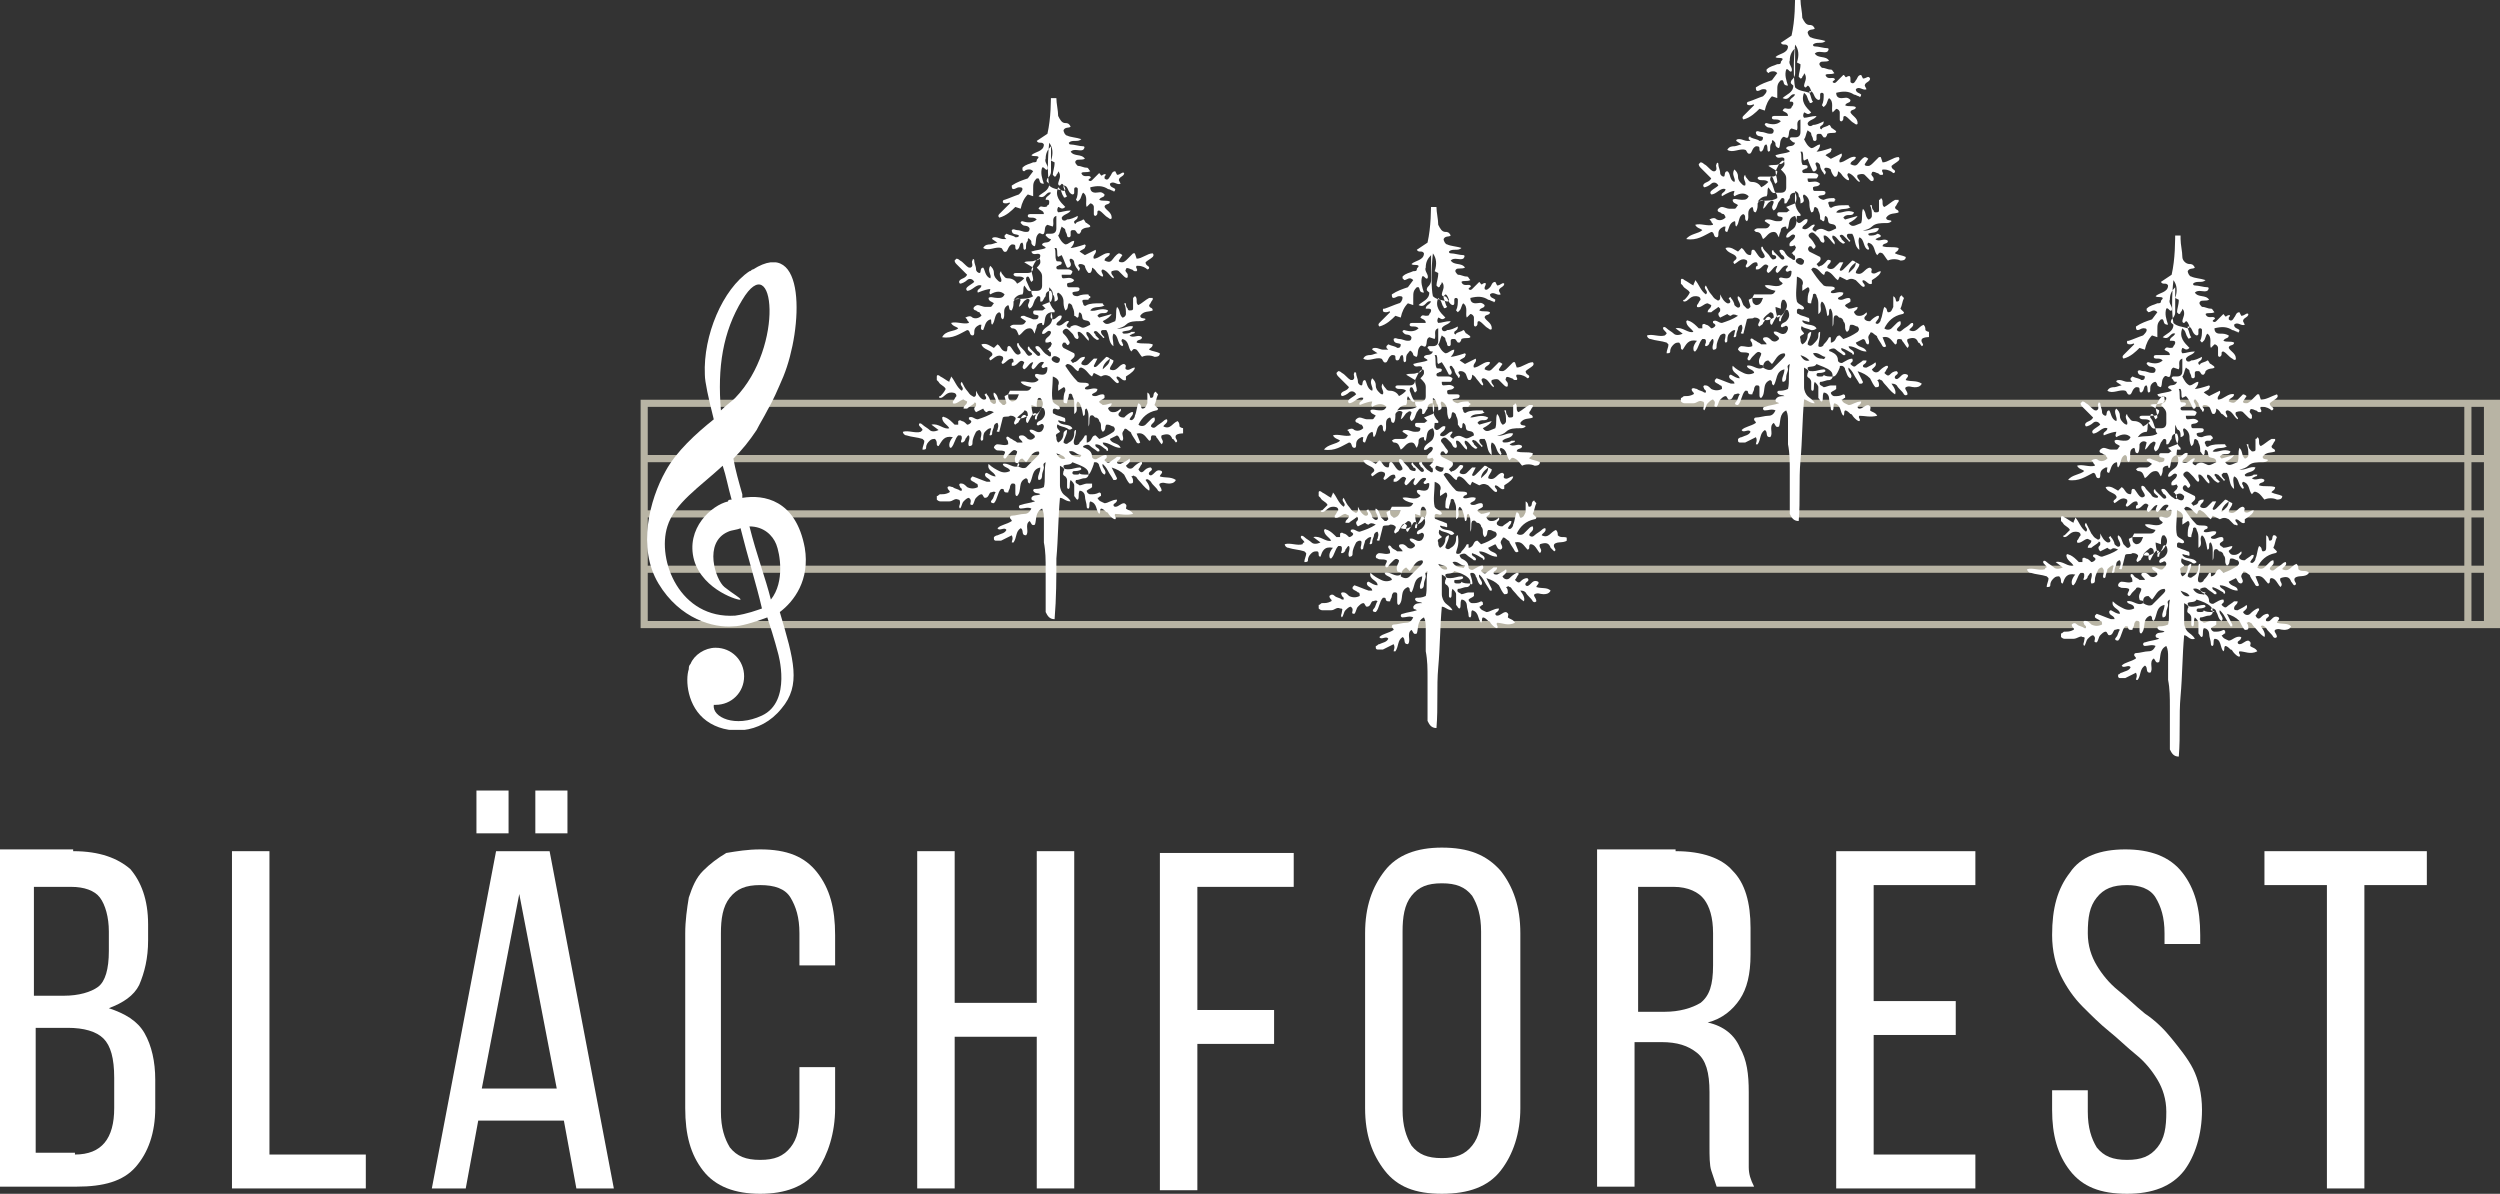 <?xml version="1.0" encoding="UTF-8"?>
<svg xmlns="http://www.w3.org/2000/svg" xmlns:xlink="http://www.w3.org/1999/xlink" id="Ebene_1" viewBox="0 0 140.1 66.9">
  <rect x="0" y="0" width="140.1" height="66.9" fill="#333333" stroke="none"/>
  <defs>
    <style>.cls-1{clip-path:url(#clippath);}.cls-2{fill:none;}.cls-2,.cls-3,.cls-4{stroke-width:0px;}.cls-5{clip-path:url(#clippath-1);}.cls-6{clip-path:url(#clippath-4);}.cls-7{clip-path:url(#clippath-3);}.cls-8{clip-path:url(#clippath-2);}.cls-9{clip-path:url(#clippath-5);}.cls-3{fill:#b8b4a4;}.cls-4{fill:#fff;}</style>
    <clipPath id="clippath">
      <rect class="cls-2" x="35.9" y="22.4" width="104.2" height="12.8"></rect>
    </clipPath>
    <clipPath id="clippath-1">
      <rect class="cls-2" x="36.2" y="14.7" width="9" height="26.2"></rect>
    </clipPath>
    <clipPath id="clippath-2">
      <rect class="cls-2" x="50.5" y="5.5" width="15.8" height="29.2"></rect>
    </clipPath>
    <clipPath id="clippath-3">
      <rect class="cls-2" x="72" y="11.6" width="15.8" height="29.2"></rect>
    </clipPath>
    <clipPath id="clippath-4">
      <rect class="cls-2" x="92.3" width="15.8" height="29.2"></rect>
    </clipPath>
    <clipPath id="clippath-5">
      <rect class="cls-2" x="113.6" y="13.2" width="15.8" height="29.2"></rect>
    </clipPath>
  </defs>
  <path class="cls-4" d="M4.1,47.7c1.5,0,2.5.4,3.2,1,.6.7,1,1.7,1,3.1v.9c0,1-.2,1.8-.5,2.5-.3.6-.9,1-1.7,1.3.9.3,1.6.7,2,1.4.4.7.6,1.6.6,2.6v1.6c0,1.4-.4,2.5-1.1,3.3-.7.8-1.8,1.1-3.3,1.1H0v-18.9h4.1v.1ZM3.6,55.8c.8,0,1.5-.2,1.9-.5s.6-1,.6-2v-1.1c0-.8-.2-1.5-.5-1.9s-.9-.6-1.6-.6H1.9v6.1h1.7ZM4.2,64.7c1.5,0,2.2-.9,2.2-2.6v-1.7c0-1.1-.2-1.8-.6-2.2-.4-.4-1.1-.6-2-.6h-1.8v7h2.2v.1Z"></path>
  <path class="cls-4" d="M13,66.6v-18.9h2.1v17h5.4v1.9h-7.5Z"></path>
  <path class="cls-4" d="M28.5,44.3v2.4h-1.8v-2.4h1.8ZM31.8,44.3v2.4h-1.8v-2.4h1.8ZM26.8,62.8l-.7,3.8h-1.9l3.6-18.9h3l3.6,18.9h-2.1l-.7-3.8h-4.8ZM27,61h4.2l-2.1-10.9-2.1,10.9Z"></path>
  <path class="cls-4" d="M42.6,47.6c1.5,0,2.5.4,3.2,1.3s1,2,1,3.5v1.7h-2v-1.8c0-.9-.2-1.5-.5-2s-.9-.7-1.7-.7-1.3.2-1.7.7-.5,1.2-.5,2v10c0,.9.2,1.5.5,2,.4.5.9.7,1.7.7s1.3-.2,1.7-.7.5-1.1.5-2v-2.5h2v2.3c0,1.4-.4,2.6-1,3.5-.7.9-1.8,1.3-3.2,1.3s-2.5-.4-3.2-1.3-1-2-1-3.5v-9.8c0-.7.1-1.4.2-2,.2-.6.4-1.1.8-1.5.4-.4.8-.7,1.3-1,.6-.1,1.2-.2,1.9-.2Z"></path>
  <path class="cls-4" d="M53.5,58.1v8.5h-2.1v-18.9h2.1v8.5h4.6v-8.5h2.1v18.9h-2.1v-8.5h-4.6Z"></path>
  <path class="cls-4" d="M71.4,56.6v1.9h-4.3v8.2h-2.1v-18.9h7.5v1.9h-5.4v6.9h4.3Z"></path>
  <path class="cls-4" d="M76.5,52.3c0-1.5.4-2.6,1.1-3.5.7-.9,1.8-1.3,3.2-1.3,1.5,0,2.5.4,3.3,1.3.7.9,1.1,2,1.1,3.5v9.8c0,1.4-.4,2.6-1.1,3.5-.7.9-1.8,1.3-3.3,1.3s-2.5-.4-3.2-1.3-1.1-2-1.1-3.5v-9.8ZM78.6,62.2c0,.9.2,1.5.5,2,.4.5.9.7,1.7.7s1.3-.2,1.7-.7.5-1.1.5-2v-10c0-.9-.2-1.5-.5-2-.4-.5-.9-.7-1.7-.7s-1.3.2-1.7.7-.5,1.2-.5,2v10Z"></path>
  <path class="cls-4" d="M93.9,47.7c1.5,0,2.6.4,3.2,1.1.7.7,1,1.8,1,3.2v1.5c0,1.1-.2,1.9-.6,2.5-.4.6-1,1.1-1.8,1.3.9.2,1.5.7,1.8,1.4.4.7.5,1.5.5,2.5v4.2c0,.4.1.7.3,1.1h-2.1c-.1-.3-.2-.6-.3-.9s-.1-.8-.1-1.4v-3c0-1.1-.2-1.8-.7-2.2-.5-.4-1.1-.6-2-.6h-1.5v8.1h-2.1v-18.9h4.4v.1ZM93.3,56.7c.8,0,1.5-.2,2-.5.5-.4.7-1,.7-2.1v-1.8c0-.9-.2-1.5-.5-1.9s-.9-.7-1.7-.7h-2v7h1.5Z"></path>
  <path class="cls-4" d="M109.6,56.1v1.9h-4.6v6.7h5.7v1.9h-7.8v-18.9h7.8v1.9h-5.7v6.5h4.6Z"></path>
  <path class="cls-4" d="M119.1,47.6c1.4,0,2.5.4,3.2,1.3s1,2,1,3.5v.5h-2v-.6c0-.9-.2-1.5-.5-2s-.9-.7-1.6-.7c-.8,0-1.3.2-1.7.7s-.5,1.1-.5,2c0,.7.2,1.3.5,1.8s.7,1,1.2,1.4,1,.9,1.5,1.3c.6.4,1.1.9,1.5,1.4s.9,1.1,1.2,1.7c.3.6.5,1.4.5,2.3,0,1.4-.4,2.6-1,3.4-.7.9-1.8,1.3-3.2,1.3-1.5,0-2.5-.4-3.2-1.3s-1-2-1-3.4v-1.1h2v1.2c0,.9.2,1.5.5,2,.4.5.9.7,1.7.7s1.3-.2,1.7-.7c.4-.5.5-1.1.5-2,0-.7-.2-1.3-.5-1.8s-.7-1-1.2-1.4-1-.9-1.5-1.3-1-.9-1.5-1.4-.9-1.1-1.2-1.7c-.3-.6-.5-1.4-.5-2.3,0-1.5.3-2.6,1-3.5.6-.9,1.7-1.3,3.1-1.3Z"></path>
  <path class="cls-4" d="M130.4,66.6v-17h-3.5v-1.9h9.1v1.9h-3.5v17h-2.1Z"></path>
  <g class="cls-1">
    <path class="cls-3" d="M139.2,25.5h-.7v-2.7h.7v2.7ZM139.2,28.6h-.7v-2.7h.7v2.7ZM139.2,31.7h-.7v-2.7h.7v2.7ZM139.2,34.8h-.7v-2.7h.7v2.7ZM138.1,25.5H36.3v-2.7h101.8v2.7ZM138.1,28.6H36.3v-2.7h101.8v2.7ZM138.1,31.7H36.3v-2.7h101.8v2.7ZM138.1,34.8H36.3v-2.7h101.8v2.7ZM140.2,22.4H35.9v12.8h104.2l.1-12.8h0"></path>
  </g>
  <g class="cls-5">
    <path class="cls-4" d="M42,29.5c.8,0,1.3.5,1.5,1s.5,2.1-.3,3.1c-.3-1.2-.8-2.5-1.2-4.1ZM41.2,34.5c-3.1.2-4.4-3.1-3.8-5,.4-1.3,1.8-2.2,3.1-3.4.2.6.3,1.2.5,1.9-.1,0-.2,0-.2.1-.9.2-2.4,1.5-1.9,3.3.5,1.7,2.6,2.3,2.6,2.2s-.4-.3-.9-.7c-.5-.4-1.2-2.5.2-3.1.2-.1.5-.1.7-.2.4,1.6.9,3.2,1.2,4.5-.3.1-.8.3-1.5.4ZM41.6,16.8c1.8-3,2.4,2.6-.4,5.5-.2.2-.5.4-.8.7-.2-2.4.1-4.4,1.2-6.2ZM45.1,30.7c-.5-2.7-2.3-3-3.5-2.8v-.2c-.2-.7-.4-1.4-.5-2,.5-.5.9-1,1.3-1.6.2-.4.4-.7.6-1.1.3-.5.6-1.2.9-1.9,1.1-2.7,1.3-7.9-1.7-6-.1,0-.1.1-.2.1-1.5,1-2.6,3.6-2.5,5.8,0,.4.2,1.3.5,2.5-1,.8-2.1,1.8-2.7,2.9-.9,1.6-1.6,4.3-.4,6.3,1.2,2,3.1,2.5,4.2,2.4.4,0,1.1-.2,1.9-.5.4,1.2.6,2,.6,2,0,0,.8,2.7-.9,3.5-1.5.7-2.8.1-2.7-.6h.1c.9,0,1.6-.7,1.6-1.6s-.7-1.6-1.6-1.6c-.6,0-1.2.4-1.4.9-.1.1-.1.2-.1.3-.2.6-.1,2.1,1,2.9s3,.8,4.2-.7c1.1-1.3.7-2.7-.1-5.4.8-.6,1.7-1.8,1.4-3.6"></path>
  </g>
  <g class="cls-8">
    <path class="cls-4" d="M61,26.6c0,.1-.1.2-.2.2-.2,0-.3.1-.5.1-.1.2.1.2.2.3.1,0,.3-.1.4-.1h.3v.2c-.1.1-.2.1-.3.2,0,.1.1.2.2.2.2,0,.3,0,.5-.1,0,0,.1,0,.1.1v.1c-.1,0-.1.1-.2.1.1.2.2.2.4.3.2,0,.4-.2.7-.2,0,.2-.2.2-.2.3s.1.1.1.1c.2,0,.3-.2.5-.2.2.1.1.2.1.3.1.1.3.1.4.3-.4.1-.7,0-1,0-.1.1.1.2,0,.3-.1,0-.2-.1-.3-.2s-.1-.2-.2-.2c-.1-.1-.2-.2-.3-.2-.1.1,0,.2-.1.3-.2-.2-.1-.6-.5-.7-.1.1,0,.3-.1.4q-.1,0-.1-.1c0-.2-.1-.4-.1-.6,0-.1-.1-.3-.3-.3-.1.2,0,.4-.1.5-.1,0-.1-.1-.2-.2v-.6c0-.1-.1-.2-.2-.3-.1.2,0,.4-.1.5q-.1,0-.1-.1v-.4c0-.1-.1-.2-.1-.2-.2-.1-.1-.2-.1-.3.1-.1,0-.2-.2-.3v1.1c0,.2.1.4.2.5.1.1.3.2.4.4-.3,0-.4-.2-.6-.2-.1,1.1-.1,2.3-.2,3.4,0,1.1,0,2.2-.1,3.4-.3,0-.4-.2-.5-.4v-2.4c0-.5,0-1-.1-1.5v-1.3c0-.2,0-.4-.1-.6-.4.2-.3.6-.4.9-.2.1-.2-.1-.3-.2-.3.2,0,.6-.2.8-.3,0-.1-.3-.3-.4-.3.2-.2.5-.4.8h-.1c0-.1.1-.2,0-.4-.2.1-.4.2-.6.3h-.3s-.1,0-.1-.1v-.1s.1-.1.2-.1c.2-.1.4-.1.5-.3-.1-.2-.4.1-.5-.1.2-.2.5-.2.8-.4,0-.1-.1-.1-.1-.2s.1-.1.1-.1c.2,0,.5-.1.7-.1s.3-.1.4-.3c-.2-.1-.4,0-.6,0,0,0-.1,0-.1-.1,0,0,0-.1.1-.1.3-.1.5-.1.8-.2-.1-.1-.2,0-.2-.2.1-.2.3-.1.5-.2-.1-.1-.3,0-.4-.2q0-.1.1-.1c.1,0,.3,0,.5-.1.1-.4,0-.9.1-1.4-.2.1-.1.2-.1.3s-.1.3-.1.4,0,.3-.2.3c-.1-.2.1-.4.1-.7-.5.1-.4.6-.6.9-.2-.1,0-.2-.2-.3-.5.2-.2.7-.5,1-.1,0-.1-.1-.1-.2v-.4s0-.1-.1-.1h-.1q-.1.1-.1.2c0,.1-.1.2-.1.3h-.1c-.2,0-.1-.2-.2-.2h-.1c-.2.2-.2.6-.4.8-.2,0-.2-.1-.1-.2.1-.1.1-.3.2-.4-.1-.1-.2,0-.3,0-.1.1-.1.3-.3.3-.1,0-.1-.2-.2-.2s-.2.1-.3.2-.1.3-.2.4c-.2,0-.1-.1-.1-.2s0-.1-.1-.2c-.1,0-.2.1-.3.2s-.1.3-.2.4c-.1-.1,0-.2,0-.3s0-.2-.1-.2c-.2-.1-.3.1-.5.1h-.5q-.1,0-.2-.1v-.2c.1,0,.1-.1.2-.1.2,0,.3,0,.5-.1.1-.1-.1-.1-.1-.3.1-.1.2,0,.3,0,.1.1.3.1.4.2h.1v-.1l-.1-.1c0-.1-.1-.1,0-.2h.1c.1,0,.2.1.3.2.2.1.4.1.6,0,0-.1,0-.2-.1-.2-.1-.1-.2-.1-.3-.2v-.1l.1-.1c.3.1.5.2.8.3h.2c0-.2-.3-.2-.3-.4,0-.1.1-.1.1-.1.2.1.3.2.5.2-.1-.3-.5-.3-.4-.7.2.2.4.3.6.4s.4.1.6,0c0-.2-.4-.2-.4-.4.3-.1.6.3.9.1.1-.2-.2-.1-.2-.2-.1-.3.1-.4.1-.6-.1-.1-.2-.1-.3,0l-.2.2c-.1.1-.1.2-.2.2-.2-.1.1-.3,0-.4-.2-.1-.4,0-.5-.1l-.1-.1c0-.1.1-.2.2-.2.2,0,.4.1.6,0,0-.1,0-.2-.1-.3v-.1c.1-.1.2.1.3.1.1.1.2.1.3.2h.3c0-.1-.2-.2-.2-.3s.1-.1.2-.1.2.1.3.2c.2.1.3,0,.4-.1,0-.2-.3-.2-.3-.4.2-.1.4.2.6.1.1,0,.2-.2.2-.3s-.1-.2-.2-.1c-.1,0-.1.1-.2,0,0-.2.2-.2.3-.3.2-.2.2-.4.1-.6-.1-.1-.2,0-.2.1-.1.2-.2.3-.2.5h-.1v-.1c0-.1.1-.2.1-.2-.1-.1-.2,0-.2,0-.1.1-.2.3-.3.5-.1,0-.1-.1-.1-.2s.1-.1,0-.2c-.1-.1-.2,0-.2,0-.1.1-.1.2-.2.3,0,.1-.1.1-.2.2-.2-.1.1-.3,0-.4-.1-.1-.2-.1-.3-.1-.1.1-.3,0-.4.1l-.2.8c-.1,0-.2,0-.1-.1,0-.1.1-.2,0-.4h0c-.1,0-.2.1-.2.2s-.1.2-.1.4c0,.1-.1.1-.1.1-.1,0,0-.1,0-.2s.1-.2,0-.2-.2.1-.3.2c-.1.1-.1.3-.1.4s-.1.1-.1.1c-.1-.1,0-.2,0-.4q0-.1-.1-.2s-.1,0-.2.1c-.1.2-.2.4-.2.6,0,.1,0,.2-.2.2-.1-.2.1-.4,0-.6-.1,0-.1.1-.2.2,0,.1-.1.2-.2.2s0-.2,0-.2v-.1s0-.1-.1-.1h-.1c-.2.2-.2.5-.4.7-.1,0-.1-.1-.1-.2s.1-.3.2-.4c-.5-.1-.6.2-.8.5-.1,0-.1-.1-.1-.1,0-.1,0-.2-.1-.3-.1,0-.2,0-.3.1s-.2.2-.2.4c0,.1-.1.1-.2.1,0-.2.1-.3.1-.5l-.1-.1c-.3-.1-.6-.1-.9-.2-.1,0-.2-.1-.2-.2.3-.1.7.1,1,0l.1-.1c0-.1-.2-.2-.2-.3s.1-.1.2,0c.1.1.3.2.4.3.1.1.3.1.5,0l-.4-.3c.4-.1.7.3,1,.2-.1-.2-.4-.3-.4-.6.1-.1.1,0,.2,0,.2.1.3.2.5.4h.2v-.2c.1-.1.2,0,.2,0,.1,0,.2.1.3.2q.1,0,.2-.1t-.1-.2v-.1c.2-.1.3.1.5.1.3-.1.6-.2.9-.4-.2-.1-.3-.1-.4,0q-.1,0-.2-.2l-.4.2q-.1-.1-.1-.2c0-.1.1-.1.1-.2v-.1s-.1-.1-.1,0c-.1.1-.3.2-.4.3h-.2c0-.2.2-.2.2-.4l-.2-.1c-.2,0-.4.3-.6.2v-.1c.1-.1.1-.2.2-.3,0-.2-.2-.2-.3-.2-.3,0-.4.3-.6.3-.1,0-.1-.1,0-.1.1-.1.2-.2.3-.4-.1-.2-.3-.2-.4-.4l-.1-.1v-.2c0-.1.1-.1.2,0,.2.1.3.2.5.3,0-.1.1-.2.1-.3.2.2.3.6.6.8.2-.2-.2-.3,0-.5.1.2.2.4.3.5s.1.2.3.3c.1.1.2,0,.2-.1v-.2c.1.2.2.4.4.5h.1c.2-.1-.1-.3,0-.3q.1-.1.1,0c.1.1.2.3.2.4.1.1.2.2.3.1.1-.2-.2-.4-.1-.6.2.1.2.3.3.5l.2.2h.1l.1-.1c0-.1-.1-.3-.1-.4l.2-.1c0,.2,0,.3.2.4.2,0,.3-.1.4-.4h-.6l.1-.2h.9c.1,0,.2,0,.3-.2q-.5-.1-.6-.3c.3-.1.7.2,1-.1,0-.1-.2-.1-.2-.3.1-.1.2,0,.4,0s.3-.1.3-.4c-.1-.1-.2.1-.3,0s.1-.2.1-.3c-.3-.1-.4.3-.6.4-.2-.1,0-.3,0-.4-.2,0-.3.3-.5.4-.2-.1,0-.3,0-.4-.1-.1-.2-.1-.3,0s-.2.2-.3.2h-.1v-.1s0-.1.1-.1c0-.1,0-.2-.1-.2-.2,0-.3.2-.5.3-.2-.1.1-.2,0-.4-.3-.2-.5.1-.7.2-.2-.2.2-.2.1-.4-.1-.2-.5-.2-.6-.5.3-.1.5.1.7.2l.2-.2c.2.1.2.4.5.4.1-.1,0-.2.1-.3h.1c.1.1.2.3.3.4.1.1.2.1.3,0,0-.2-.2-.3-.2-.5,0-.1.1-.1.1,0,.1.2.3.3.4.5.1.1.1.2.3.1.1-.1,0-.1-.1-.2s-.1-.1-.1-.2.1-.1.1,0l.4.4q.1.1.2,0c0-.2-.2-.2-.2-.3-.1-.1-.1-.2,0-.2s.1,0,.2.1c.1.1.2.3.4.4.1.1.2.1.2,0s0-.2-.1-.2c0,0,0-.1-.1-.1l.2-.2c0-.1.1-.1,0-.2,0-.1-.1,0-.2,0h-.1c-.1-.3.3-.3.3-.6-.2-.2-.3.2-.5.1,0-.3.4-.4.5-.6.1-.2.1-.4,0-.6-.4.1-.3.4-.4.7-.1.1-.1-.1-.1-.1-.2,0-.3.1-.3.2s-.1.2-.1.4c-.1-.1-.1-.3-.3-.3-.3,0-.4.3-.6.4-.1-.2-.1-.4-.4-.4l-.1-.1s.1-.1.2-.1h.4c.1,0,.2,0,.3-.2l-.3-.2c0-.1.1-.1.2-.1.2.1.3.1.5.2.2,0,.3,0,.3-.2-.1-.1-.3,0-.3-.2q0-.1.1-.1h.4c.1,0,.1-.1.2-.1l-.2-.2.5-.2c.1-.2.1-.4,0-.6-.2,0-.3.1-.3.3-.1.1-.1.2-.2.3h-.1v-.2c0-.1-.1-.1-.1-.1-.1,0-.1.1-.2.2-.1.2-.1.4-.3.5-.2-.2,0-.3,0-.5q-.1-.1-.2,0c-.2.1-.2.3-.4.4l.1-.4c-.1-.1-.3-.1-.4.1,0,.2,0,.3-.1.5-.2,0-.1-.2-.2-.3-.4.2-.1.6-.3.8-.2-.1,0-.3-.2-.4-.3.1-.2.5-.4.7-.1-.1,0-.3-.1-.3-.3.1-.3.4-.4.6-.2,0-.1-.2-.1-.3h-.1c-.2.1-.3.2-.3.4,0,.1,0,.2-.1.2-.2,0-.1-.3-.3-.3-.4.2-.8.5-1.4.4.2-.4.7-.3.9-.5-.1-.1-.3-.1-.4-.3.3-.1.7.1,1,0,0-.1-.1-.1-.1-.2l-.1-.1c.2-.1.3-.1.4,0,.2.1.4,0,.5-.1,0-.1-.1-.1-.1-.2q-.1,0-.2-.1c-.1,0-.2-.1-.1-.2,0,0,.1-.1.2-.1s.3.1.4.1h.3c.1,0,.1-.1.2-.2-.1-.1-.3-.1-.3-.3.1-.1.3,0,.5,0s.3,0,.4-.2q-.3-.3-.8,0c-.1-.1,0-.2,0-.3q-.2,0-.7.2c-.1-.2.2-.2.2-.4-.3-.1-.5.3-.8.3q-.1-.1,0-.2c.1-.1.3-.2.4-.3-.1-.2-.3-.2-.4-.1s-.3.2-.4.2q-.1-.1,0-.2c.1-.1.3-.1.4-.3l-.6-.6q-.1-.1-.1-.2l.1-.1q.1,0,.2.1c.2.1.3.3.5.4h.1c.2-.1,0-.3.1-.4,0-.1.1-.1.1,0,0,.2.1.3.1.5,0,.1.1.2.2.2s0-.3.2-.3c.1.1.1.5.4.6.1-.2-.2-.4,0-.7.1.1.2.2.2.4s.1.3.2.4.1.1.2.1c.1-.2-.2-.4,0-.6,0,.1.1.2.1.2.1.1.1.2.3.2s.4.1.5.3c.2-.1.3-.2.4-.3-.2-.2-.5,0-.6-.2,0-.1.1-.1.2-.1h.6c.2,0,.3-.1.3-.3l-.5-.3c.2-.1.4,0,.6-.1.2,0,.3-.1.3-.3-.1-.2-.4.1-.5-.2.3-.1.6-.1.8-.2,0-.1-.2-.1-.2-.2.1-.2.4,0,.5-.3q-.1,0-.2-.1l-.1-.1q0-.1.1-.1h.2c.2,0,.3-.1.3-.3v-.7c-.3.1-.1.4-.2.6l-.3-.1c-.2.1-.1.3-.2.5-.1.1-.2-.1-.3,0-.2.2-.1.4-.2.7-.1,0-.2-.1-.2-.2s0-.1-.1-.2-.1,0-.1.1c-.1.1-.1.2-.1.4,0,.1-.1.1-.1.1-.1-.1,0-.2-.1-.4-.2,0-.1.3-.3.4-.1,0-.1-.1-.1-.2s-.1-.1-.2-.1c-.2.1-.2.3-.3.4-.2.1-.2-.2-.3-.2-.3-.1-.7.2-1,0,.1-.2.3-.2.4-.2s.3-.1.4-.1l-.3-.2c0-.1.1-.1.2-.1s.3.1.4.1h.2l-.1-.1v-.1l.1-.1c.2.1.4.1.5.2.1,0,.2,0,.2-.1-.1-.1-.4,0-.4-.3.1-.1.2,0,.3,0,.2,0,.3.1.5.1.1,0,.2,0,.2-.2-.1-.2-.3-.1-.4-.2l-.1-.1q0-.1.1-.1c.3.1.6.1.8-.1-.1-.1-.2-.1-.3-.1s-.2,0-.2-.1.1-.1.2-.1h.7c0-.2-.2-.2-.3-.3.1-.2.2-.1.3-.1s.2,0,.2-.1c.1,0,.1-.1.1-.2s-.1-.1-.1-.1h-.1c0-.2.2-.2.3-.4-.3-.1-.3.4-.7.2.2-.2.6-.3.6-.7-.1-.1-.2-.1-.1-.3.1-.1.2-.2.2-.4v-1.4c-.2.2-.3.4-.3.7-.1.2.2.4.1.6-.1.1-.2-.2-.3-.1-.1.3,0,.6.1.9-.3,0-.2-.2-.3-.3h-.1c-.2.2-.2.3-.2.6v.4l-.3-.1q-.3.3-.4.8l-.3-.1c-.2.2-.5.5-.9.6q-.1-.1,0-.2l.3-.3.3-.3c0-.1-.1,0-.2,0s-.2,0-.2-.1.1-.1.1-.1c.3-.1.5-.2.8-.3.1-.1.2-.2.2-.3s-.1-.1-.2-.1-.2.1-.3.1-.1-.1-.1-.2c.3-.2.6-.3.9-.4l.3-.4q-.1-.1-.2-.1c-.1,0-.2,0-.3.1,0,0-.1,0-.1-.1v-.1c.2-.2.4-.2.6-.3.1,0,.2,0,.2-.1s.1-.1.1-.2c-.1-.1-.3,0-.4-.1.2-.2.7-.2.7-.6-.1-.2-.3,0-.4-.2l.6-.4c.2-.9.2-1.8.2-2.7.2-.1.3-.1.3.1v.6c0,.3.1.7.1,1,.1.2.2.4.4.4.1,0,.2,0,.3.2-.1.1-.3,0-.4.2,0,.1.1.3.2.3.2.1.5.1.8.2-.2.2-.5,0-.7.2q0,.1.1.1c.2,0,.5.1.7.1.1,0,.1.1,0,.2-.2.1-.5-.1-.7.1.2.3.6.1.8.4-.2.1-.4,0-.5.1s0,.2.1.3c.2,0,.3.1.5.1.1,0,.1.1.2.2-.2.1-.4,0-.5.1.1.3.4.1.5.2.1.1-.1.1-.1.2q.1.1.2,0l.4-.4c.1.1.1.2.2.1.2-.1.2,0,.1.1v.1c.1.1.2.1.3-.1.1-.1.1-.3.3-.3l.1.2c.2,0,.3-.2.4-.1,0,.2-.3.2-.3.4l.1.2c-.2.1-.4-.2-.6,0,0,.2.2.2.3.3,0,.1-.1.2-.1.1-.1,0-.2-.1-.3-.1-.3-.2-.6-.2-1-.1,0,.2.1.3.3.3s.3-.1.5.1c0,.2-.2.1-.3.3.2.1.4,0,.6.1,0,.2-.3.1-.3.3.1.2.4.3.4.6,0,.1-.1.1-.2,0-.2-.1-.3-.3-.5-.4-.2,0,0,.2-.2.3q-.1,0-.1-.1v-.4c0-.1-.1-.2-.2-.2l-.2.2c-.1-.2.1-.6-.2-.8-.1.1-.1.3-.2.4l-.1.1-.1-.1c.1-.2.1-.4.1-.6,0-.1-.1-.1-.1-.1q-.1,0-.1.1v.2q0,.1-.1.1c-.3-.1-.2-.5-.5-.5v.1c.1.2.1.4.2.5-.1.1-.2.1-.2,0-.1-.1-.1-.3-.2-.4l-.1-.1c-.2.5.1.8.4,1.1-.2.2-.3,0-.4,0q-.1.2,0,.3c.2,0,.4-.1.7-.1-.1.2-.4.2-.5.4,0,.2.2.2.3.1.2,0,.4-.1.6-.2,0,.2-.1.2-.2.3v.1s.1.1.1,0c.1-.1.3-.1.4-.2.1,0,.1.2.2.2.1.1.2.1.2.2-.1.1-.3,0-.5.2,0,.1-.1.2-.1.2h-.1c-.1-.1-.1-.2-.2-.2h-.1s-.1,0-.1.1v.2s0,.1-.1.1c0,0-.1,0-.1-.1s-.1-.2-.1-.3-.1-.1-.2-.2c-.1.2-.1.4-.2.5.1.2.2.4.4.5.2,0,.3-.2.5-.2q0,.2-.2.4.2,0,.8-.2c.1.1,0,.1,0,.2-.1.1-.2.1-.3.2l.3.2.6-.3c.1.2-.2.3-.1.5.3,0,.6-.4.9-.3,0,.2-.3.2-.3.4.2.1.3.1.4,0,.1-.1.2-.3.4-.4,0,0,.1,0,.2.1l-.2.3c0,.1.1.1.2.1s.2-.1.3-.2l.3-.3h.1l.1.3c.3,0,.6-.3.9-.3.1.1,0,.2,0,.2-.1.1-.3.2-.4.3,0,.2.2.2.2.3s-.1.1-.1.1c-.1-.1-.3-.2-.5-.2h-.1c-.1.1.1.2,0,.3h-.1c-.1,0-.1-.1-.2-.1-.2-.1-.3-.1-.3,0-.1.1.1.2.1.3v.1c0,.1-.1.1-.2,0l-.3-.3q-.1-.1-.4,0c-.1.2.2.3.1.4-.2-.1-.3-.4-.6-.5-.2.1.1.3,0,.4-.1,0-.2-.1-.3-.2-.1-.1-.1-.2-.3-.3,0,.1,0,.2-.1.3h-.1c-.1-.1-.2-.3-.2-.4-.1-.1-.2-.1-.3-.1-.2.1.1.2,0,.3,0,.1-.1.1-.1,0-.1-.1-.2-.3-.2-.4s-.1-.2-.2-.2c-.2.1.2.3-.1.5h-.1c-.1-.2-.2-.5-.3-.7l-.2.1c-.1-.1,0-.3-.1-.5h-.1c.1.2,0,.5.1.7,0,.1.2,0,.3.1,0,.2-.1.1-.2.2-.1,0-.1.1-.1.1,0,.1.1.1.1.1h.5c.1,0,.2,0,.3.1q0,.1-.1.2h-.5c0,.1,0,.2.1.2.2,0,.4-.1.6.1-.1.2-.3.1-.4.2,0,.1,0,.2.1.2h.4c.1,0,.2,0,.2.1,0,.2-.3.1-.4.2,0,.2.2.2.3.2.2-.1.4-.1.6-.1,0,0,0,.1.1.1v.1s-.1,0-.1.1h-.2c-.1,0-.2,0-.1.2,0,.1.1.2.2.1.2-.1.5-.1.7-.1h.2s0,.1.1.1c-.2.2-.6,0-.8.3.3.1.6-.2,1,0-.1.3-.4,0-.6.3l.1.1.7-.2q-.1.2-.5.4c.2.3.4.1.7,0,.1-.3,0-.5.1-.8.2.2.1.4.3.6.1,0,.2-.1.2-.2,0-.2,0-.4-.1-.6h.1c0,.1,0,.2.1.3,0,.1.1.1.1.1.1,0,.2,0,.2-.1v-.6l.1-.1c.2.1,0,.4.2.5.2-.1.4-.3.6-.4h.2v.1c-.1.1-.1.2-.2.3,0,.2.2.1.2.3-.2.1-.5,0-.7.3,0,.2.3.1.3.2-.1.1-.2.1-.3.1-.3,0-.6,0-.8.2-.1.1-.3.2-.5.2.3.1.6-.2.9-.1-.1.3-.4.2-.6.3q0,.1.1.1c.1,0,.3,0,.4-.1h.2q0,.1-.1.1l-.2.1c.2.2.5-.1.7.1,0,.2-.3.1-.3.3.3.1.6,0,.9.1,0,.2-.2.2-.2.3.2.1.4.1.6.2,0,.2-.2.2-.3.2-.2-.1-.5-.1-.7,0-.1-.1-.2-.3-.3-.4-.2-.1-.2,0-.3.1-.2-.2-.1-.6-.5-.7q-.1.1,0,.2c0,.1.1.1,0,.2-.3-.1-.2-.6-.5-.7-.1.2,0,.4,0,.7-.3-.2-.2-.6-.4-.9h-.2s-.1,0-.1.1.1.2.2.3c0,0-.1.1-.1,0l-.3-.3s-.1-.1-.2,0c0,.1.1.1.1.2l.2.2q-.1.1-.2,0c-.2-.1-.3-.4-.5-.4-.1.2.2.3.1.5-.2-.2-.3-.4-.5-.5h-.1v.1c0,.1.1.2,0,.3-.2,0-.2-.2-.3-.3l-.2-.2c-.1-.1-.2-.1-.3,0s0,.2,0,.2c.1.1.2.2.3.4,0,0,.1.1,0,.2-.1.1-.1,0-.2-.1h-.1c-.1.1-.1.2,0,.3.2.1.4.2.6.3.1.2-.1.3-.2.4.1.1.1.2.2.1.1,0,.2-.1.3-.2q.1-.1.3-.1h0c0,.2-.2.2-.2.4.1.1.3.1.4,0l.3-.3h.2l-.2.4c0,.1.1.1.2,0l.5-.5c.1,0,.2.1.2.1q-.4.3-.4.6c.2-.2.4-.3.4-.6l.2.1c0,.2-.2.3-.2.5.4.2.5-.3.8-.3.2.1,0,.2.1.3.2.1.3-.1.5-.1q0,.2-.5.5v.2c-.2.1-.3-.2-.5-.2-.1.1.1.2.1.3s-.1.1-.2,0l-.3-.3c-.2-.1-.3-.1-.5,0l-.4-.2-.1.2c-.2-.1-.3-.4-.6-.5-.2,0-.1.2-.2.2-.2-.1-.3-.4-.6-.4l-.1.1c.2.3.4.6.7.9.2.1.4,0,.6.1.1.2-.2.1-.2.3.2.1.4-.1.7,0,0,.2-.2.2-.3.3,0,.1.1.1.2.1s.2-.1.4-.1c0,0,.1,0,.1.1v.1c-.1.1-.2.1-.3.2,0,.1.1.1.2.2.2,0,.4-.1.5-.1,0,.2-.2.2-.2.3.1.2.2.2.3.2.2,0,.3-.1.4-.2.1.2-.2.2-.1.4.1.1.2.1.3.1.1-.1.2-.2.4-.3h.1c0,.2-.1.2-.2.4q.1.1.2,0,.1-.1.1-.2c.1-.2.1-.5.2-.7.2.1.1.2.2.3.2,0,.2-.1.3-.3v-.6c.2.1.1.3.2.3.2,0,.1-.2.2-.3,0,0,.1-.1.1,0l.1.1c-.1.2-.1.4-.2.6l.2.2s0,.1-.1.1c-.5.1-.8.4-1,.8.1.1.3.1.4,0l.3-.3q.1-.1.2-.1c.1.3-.2.3-.2.5.1.1.2.1.3,0s.3-.2.4-.3q.1-.1.2-.1c.1.2-.2.3-.2.4.4.2.5-.2.8-.3.1.1.1.2.1.3.2.2.4,0,.6.2-.2.3-.6.1-.8.3-.1.2.2.3,0,.4-.1-.1-.1-.2-.2-.2-.1-.3-.3-.3-.6-.2-.1.2.2.3,0,.5-.1-.1-.2-.3-.3-.4,0-.1-.1-.1-.2-.1s-.1.1-.1.2c0,0,0,.1-.1.1-.2-.2-.3-.5-.7-.4l.2.5q-.1.1-.2,0c-.1-.2-.2-.3-.3-.5,0-.1-.1-.1-.2-.2s-.2-.1-.2,0c0,0-.1.1-.1.2s.1.3,0,.4c-.2,0-.1-.2-.3-.3l-.4.2c.1.3.5.2.6.5-.4,0-.6-.3-1-.3,0,.2.3.2.3.4,0,.1-.1.1-.1,0-.2-.1-.3-.3-.6-.3-.1.2.3.2.2.4h-.1c-.1-.1-.3-.2-.4-.3-.1-.1-.2-.1-.4,0q0,.1.1.1c.2.1.4.2.4.5,0,.1.2.2.3.1.2-.1.3-.2.5-.2.1.2-.1.2-.1.3.1.1.2.2.3.1.1-.1.3-.2.4-.3h.2c0,.2-.2.2-.2.3s.1.1.2.1c.2-.1.4-.2.5-.3.1.2-.1.3-.2.4.1.2.3.2.4.1s.2-.2.4-.3h.1v.1c-.1.1-.1.2-.2.3.1.2.2.2.3.1.1-.1.2-.2.4-.2.2.2-.2.2-.1.4.1.1.2,0,.3-.1s.2-.2.4-.1c.1.1-.1.2-.1.3.3.1.6,0,.9.2-.1.2-.3.2-.4.2-.2,0-.3-.1-.5,0-.1.1.1.2.1.4q-.1.1-.2,0c-.1-.2-.3-.3-.4-.5-.1-.1-.2-.2-.3-.1q.3.4.2.6c-.3-.2-.4-.4-.6-.6-.1-.1-.1-.2-.2-.2-.1-.1-.1,0-.2,0,.1.1.1.2.1.3s-.1.1-.2.1c-.1-.1-.2-.3-.3-.5-.2-.2-.4-.3-.7-.4.1.2.2.4.3.6,0,0,0,.1-.1.1h-.1c-.1-.2-.2-.3-.3-.5-.1-.2-.2-.3-.3-.4-.1.2.3.4.1.6-.2-.1-.2-.3-.3-.5,0-.1-.1-.2-.2-.2s-.1,0-.1.1c-.2.6-.3.6-.3.6,0-.1,0-.2-.1-.3-.2-.2-.6-.3-.8-.4-.1.2-.4.1-.5.2,0,.2.1.2.3.2s.4-.1.6-.1q.1,0,.1.1c-.1.1-.3.1-.4.1s-.1.1-.1.1c0,.1.1.1.2.1s.2,0,.2-.1c0,.1.2.1.5.1ZM57.8,16.3h.3c.2,0,.3-.1.3-.3v-.5c0-.2-.1-.3-.3-.5.1-.1.2-.2.2-.3s0-.2-.1-.2c-.2.1-.3.4-.4.6,0,.2.1.4.1.6l-.1.1c-.1-.1-.1-.3-.2-.3s-.1.1-.1.2c.1.2.2.5.3.6-.2.1-.3-.2-.4-.3-.1.2,0,.3-.1.5q-.3,0-.5.3c.4-.1.8,0,1.1-.2-.1-.1-.1-.2-.1-.3ZM60.2,24.9c.1.1.3,0,.3-.1.1-.1.2-.2.3-.4h.1v.4q.1,0,.2-.1c.1-.1.1-.3.3-.3l.2.2c.3-.1.5-.2.8-.4.1-.1.1-.2,0-.3-.1,0-.2-.1-.3-.1h-.1c-.1.1,0,.3-.2.4-.1-.1-.1-.2-.1-.3s0-.2-.1-.3c0-.1-.1-.2-.2-.2s-.1-.2-.3-.1c-.1.2,0,.4-.1.6v-.5c0-.2,0-.3-.1-.5-.1,0-.1.1-.1.2s0,.2-.1.2q-.1-.7-.3-.8c-.2.2.1.5-.2.7v-.5c0-.2,0-.3-.1-.5,0-.1-.1-.2-.2-.1,0,.2-.1.3-.1.5-.1,0-.2,0-.2-.1,0-.2,0-.4.1-.6,0-.1,0-.2-.1-.2l-.3.2v-.3c.1-.2,0-.4-.3-.5,0,.5-.1,1,0,1.4.1.2.4.2.4.4-.1.1-.2,0-.3,0,0,0-.1,0-.1.1v.1c0,.1.1.1.1.1.1.1.3.1.5.2.1,0,.1.1.1.2s-.1,0-.2,0-.2-.1-.2,0c.2.3.6.1.8.4-.1.1-.2.1-.3,0-.2-.1-.4-.1-.5-.2,0,0-.1,0,0-.1-.2.3.1.4.1.5-.1.1-.3.1-.2.3,0,.1,0,.2.1.3.2-.1.3-.3.3-.5,0-.1.1-.2.2-.2,0,.3-.2.5-.2.7.1.1.2.1.3,0,.2-.1.3-.3.3-.5,0-.1,0-.2.1-.2,0,.4-.2.6-.1.8ZM58.8,16.1c0,.5-.1.9.3,1.3v.1h-.2c0,.2-.1.3.1.4.2,0,.3-.3.5-.2,0,.3-.3.3-.3.5.3.2.5-.3.7-.2,0,.1-.2.2-.1.3.1.1.2.1.2,0,.2-.1.3-.1.5,0s.2.1.6-.1c0-.3-.3-.2-.4-.3-.1-.1,0-.3-.2-.4-.1.1,0,.2-.1.3-.1,0-.1-.1-.2-.1,0-.2,0-.3-.1-.5,0-.1-.1-.2-.2-.2-.1.1,0,.3-.2.4-.1-.2-.1-.4-.1-.5,0-.2-.1-.4-.3-.5-.2.1.2.4-.2.5,0-.2,0-.3-.1-.4,0-.1,0-.2-.2-.4ZM58.9,9q.2-.6-.1-1c-.1.8-.1,2,0,2.4.2.2.5.2.8.3,0,0,.1,0,.1-.1q-.1-.3-.2-.3l-.1.1c-.1,0-.1-.1-.1-.1,0-.1.1-.3.1-.4s0-.2-.1-.3q0,.1-.1.2c0,.1-.1.1-.1.1l-.1-.1c0-.2.1-.4.1-.7l-.2-.1ZM57,26.1q.3.2.5.1l.6-.6c.1-.1.2-.2.1-.3-.4,0-.5.4-.7.6l-.2-.2c-.2,0-.2.2-.3.4ZM57.9,23.3c.3-.1.4-.3.5-.5s0-.4-.1-.5h-.1c-.1.1-.1.3-.1.4v.1l-.3-.1q0,.2.1.6ZM57,23.4c.3.1.4,0,.6-.1,0-.1,0-.3-.2-.3,0,.1-.2.2-.4.4ZM59.2,25.4q.2.4.5.3c-.1-.2-.3-.2-.5-.3ZM59,20c-.1.1-.1.2.1.3.2.1.3,0,.3-.2-.1-.1-.3-.2-.4-.1ZM59.9,25.3c.1.2.3.3.5.3.1,0,.1.1.2-.1-.3,0-.4-.3-.7-.2h0Z"></path>
  </g>
  <g class="cls-7">
    <path class="cls-4" d="M82.4,32.7c0,.1-.1.2-.2.2-.2,0-.3.1-.5.1-.1.2.1.2.2.3.1,0,.3-.1.4-.1h.3v.2c-.1.1-.2.1-.3.2,0,.1.1.2.2.2.2,0,.3,0,.5-.1,0,0,.1,0,.1.1v.1c-.1,0-.1.1-.2.1.1.2.2.2.4.3.2,0,.4-.2.7-.2,0,.2-.2.2-.2.3s.1.1.1.1c.2,0,.3-.2.5-.2.2.1.1.2.1.3.1.1.3.1.4.3-.4.2-.7,0-1,0-.1.1.1.2,0,.3-.1,0-.2-.1-.3-.2s-.1-.2-.2-.2c-.1-.1-.2-.2-.3-.2-.1.1,0,.2-.1.3-.2-.2-.1-.6-.5-.7-.1.1,0,.3-.1.4q-.1,0-.1-.1c0-.2-.1-.4-.1-.6,0-.1-.1-.3-.3-.3-.1.2,0,.4-.1.5-.1,0-.1-.1-.2-.2v-.6c0-.1-.1-.2-.2-.3-.1.2,0,.4-.1.5q-.1,0-.1-.1v-.4c0-.1-.1-.2-.1-.2-.2-.1-.1-.2-.1-.3.1-.1,0-.2-.2-.3v1.1c0,.2.1.4.2.5.1.1.3.2.4.4-.3,0-.4-.2-.6-.2-.1,1.1-.1,2.3-.2,3.4-.1,1.1,0,2.2-.1,3.4-.3,0-.4-.2-.5-.4v-2.4c0-.5,0-1-.1-1.5v-1.3c0-.2,0-.4-.1-.6-.4.2-.3.6-.4.9-.2.1-.2-.1-.3-.2-.3.2,0,.6-.2.8-.3,0-.1-.3-.3-.4-.3.2-.2.5-.4.8h-.1c0-.1.1-.2,0-.4-.2.1-.4.2-.6.3h-.3s-.1,0-.1-.1v-.1c.1,0,.1-.1.2-.1.2-.1.4-.1.5-.3-.1-.2-.4.1-.5-.1.2-.2.5-.2.8-.4,0-.1-.1-.1-.1-.2s.1-.1.1-.1c.2,0,.5-.1.7-.1s.3-.1.4-.3c-.2-.1-.4,0-.6,0,0,0-.1,0-.1-.1,0,0,0-.1.1-.1.3-.1.5-.1.8-.2-.1-.1-.2,0-.2-.2.1-.2.3-.2.5-.2-.1-.1-.3,0-.4-.2q0-.1.1-.1c.1,0,.3,0,.5-.1.1-.4,0-.9.1-1.4-.2.1-.1.2-.1.3s-.1.3-.1.4,0,.3-.2.3c-.1-.2.1-.4.1-.7-.5.1-.4.6-.6.9-.2-.1,0-.2-.2-.3-.5.2-.2.7-.5,1-.1,0-.1-.1-.1-.2v-.4s0-.1-.1-.1h-.1q-.1.1-.1.2c0,.1-.1.2-.1.3h-.1c-.2,0-.1-.2-.2-.2h-.1c-.2.2-.2.6-.4.8-.2,0-.2-.1-.1-.2.1-.1.1-.3.2-.4-.1-.1-.2,0-.3,0-.1.1-.1.3-.3.3-.1,0-.1-.2-.2-.2s-.2.1-.3.2-.1.3-.2.4c-.2,0-.1-.1-.1-.2s0-.1-.1-.2c-.1,0-.2.1-.3.2s-.1.3-.2.4c-.1-.1,0-.2,0-.3s.1-.2-.1-.2c-.2-.1-.3.1-.5.1h-.5q-.1,0-.2-.1v-.2c.1,0,.1-.1.2-.1.2,0,.3,0,.5-.1.1-.1-.1-.1-.1-.3.1-.1.2-.1.3,0s.3.1.4.2h.1v-.1l-.1-.1c0-.1-.1-.1,0-.2h.1c.1,0,.2.1.3.2.2.1.4.1.6,0,0-.1,0-.2-.1-.2-.1-.1-.2-.1-.3-.2v-.1l.1-.1c.3.1.5.2.8.3h.2c0-.2-.3-.2-.3-.4,0-.1.1-.1.1-.1.2.1.3.2.5.2,0-.3-.5-.3-.4-.7.2.2.4.3.6.4.2.1.4.1.6,0,0-.2-.4-.2-.4-.4.3-.1.6.3.9.1.1-.2-.2-.1-.2-.2-.1-.3.1-.4.1-.6-.1-.1-.2-.1-.3,0s-.1.1-.2.2c-.1.1-.1.2-.2.2-.2-.1.1-.3,0-.4-.2-.1-.4,0-.5-.1-.1,0-.1-.1-.1-.1,0-.1.1-.2.2-.2.2,0,.4.1.6,0,0-.1,0-.2-.1-.3v-.1c.1-.1.2.1.2.1.1.1.2.1.3.2h.3c0-.1-.2-.2-.2-.3s.1-.1.2-.1.2.1.3.2c.2.1.3,0,.4-.1,0-.2-.3-.2-.3-.4.2-.1.4.2.6.1.1,0,.2-.2.2-.3s-.1-.2-.2-.1c-.1,0-.1.1-.2,0,0-.2.2-.2.3-.3.2-.2.2-.4.1-.6-.1-.1-.2,0-.2.1-.1.2-.2.3-.2.5h-.1v-.1c0-.1.1-.2.1-.2-.1-.1-.2,0-.2,0-.1.2-.2.3-.3.5-.1,0-.1-.1-.1-.2s.1-.1,0-.2-.2,0-.2,0c-.1.1-.1.2-.2.3,0,.1-.1.1-.2.2-.2-.1.1-.3,0-.4s-.2-.1-.3-.1c-.1.1-.3,0-.4.1l-.2.8c-.1,0-.2,0-.1-.1,0-.1.1-.2,0-.4h0c-.1,0-.2.1-.2.2s-.1.2-.1.4c0,.1-.1.1-.1.1-.1,0,0-.1,0-.2s.1-.2,0-.2-.2.1-.3.2c0,.1-.1.3-.1.4s-.1.1-.1.1c-.1-.1,0-.2,0-.4q0-.1-.1-.1s-.1,0-.2.1c-.1.2-.2.4-.2.6,0,.1,0,.2-.2.2-.1-.2.1-.4,0-.6-.1,0-.1.1-.2.2,0,.1-.1.2-.2.2s0-.1,0-.2v-.1s0-.1-.1-.1h-.1c-.2.2-.2.5-.4.7-.1,0-.1-.1-.1-.2s.1-.3.2-.4c-.5-.1-.6.2-.7.5-.1,0-.1-.1-.1-.1,0-.1,0-.2-.1-.2s-.2,0-.3.1-.2.2-.2.4c0,.1-.1.1-.2.1,0-.2.1-.3.1-.5l-.1-.1c-.3-.1-.6-.1-.9-.2-.1,0-.2-.1-.2-.2.3-.1.7.1,1,0,0,0,0-.1.1-.1,0-.1-.2-.2-.2-.3s.1-.1.2,0c.1.1.3.2.4.3.1.1.3.1.5,0l-.4-.3c.4-.1.7.3,1,.2-.1-.2-.4-.3-.4-.6.1-.1.1,0,.2,0,.2.1.3.2.5.4h.2v-.2c.1-.1.2,0,.2,0,.1,0,.2.1.3.2q.1,0,.2-.1t-.1-.2v-.1c.2-.1.3.1.5.1.3-.1.6-.2.9-.4-.2-.1-.3-.1-.4,0q-.1,0-.2-.1l-.4.2q-.1-.1-.1-.2c0-.1.1-.1.1-.2v-.1s-.1-.1-.1,0c-.1.1-.3.2-.4.3h-.2c0-.2.2-.2.2-.4l-.2-.1c-.2,0-.4.3-.6.2v-.1c.1-.1.1-.2.2-.3,0-.2-.2-.2-.3-.2-.3,0-.4.3-.6.3-.1,0-.1-.1,0-.1.1-.1.2-.2.3-.3-.1-.2-.3-.2-.4-.4l-.1-.1v-.2c0-.1.1-.1.2,0,.2.1.3.2.5.3,0-.1.1-.2.1-.3.2.2.3.6.6.8.2-.2-.2-.3,0-.5.1.2.2.4.3.5s.1.2.3.3c.1.1.2,0,.2-.1v-.2c.1.2.2.4.4.5h.1c.2-.1-.1-.3,0-.3q.1-.1.1,0c.1.1.2.3.2.4.1.1.2.2.3.1.1-.2-.2-.4-.1-.6.2.1.2.3.3.5q.1.1.2.2h.1l.1-.1c0-.1-.1-.3-.1-.4l.2-.1c0,.2,0,.3.2.4.2,0,.3-.1.4-.4h-.6l.1-.2h.9c.1,0,.2,0,.3-.2q-.5-.1-.6-.3c.3-.1.7.2,1-.1,0-.1-.2-.1-.2-.3.1-.1.2,0,.4,0s.3-.1.3-.4c-.1-.1-.2.1-.3,0s.2-.2.1-.3c-.3-.1-.4.3-.6.4-.2-.1,0-.3,0-.4-.2,0-.3.3-.5.4-.2-.1,0-.3,0-.4-.1-.1-.2-.1-.3,0s-.2.2-.3.2h-.1v-.1s0-.1.1-.1c0-.1,0-.2-.1-.2-.2,0-.3.2-.5.3-.2-.1.1-.2,0-.4-.3-.2-.5.1-.7.2-.2-.2.2-.2.1-.4-.1-.2-.5-.2-.6-.5.3-.1.5.1.7.2l.2-.2c.2.1.2.4.5.4.1-.1,0-.2.1-.3h.1c.1.1.2.3.3.4.1.1.2.1.3,0,0-.2-.2-.3-.2-.5,0-.1.1-.1.2,0,.1.2.3.3.4.5q.1.1.3.1c.1-.1,0-.2-.1-.2,0-.1-.1-.1-.1-.2s.1-.1.1,0l.4.4q.1.1.2,0c0-.2-.2-.2-.2-.3-.1-.1-.1-.2,0-.2s.1,0,.1.1c.1.1.2.3.4.4.1.1.2.1.2,0s0-.2-.1-.2c0,0,0-.1-.1-.1l.2-.2c0-.1.1-.1,0-.2,0-.1-.1,0-.2,0h-.1c-.1-.3.3-.3.3-.6-.2-.2-.3.2-.5.1,0-.3.4-.4.5-.6.1-.2.1-.4,0-.6-.4.1-.3.4-.4.7-.1,0-.1-.1-.1-.2-.2,0-.3.1-.3.2s0,.2-.1.4c-.1-.1-.1-.3-.3-.3-.3,0-.4.3-.6.4-.1-.2-.1-.4-.4-.4l-.1-.1s.1-.1.2-.1h.4c.1,0,.2,0,.3-.2l-.3-.2c0-.1.1-.1.2-.1.2,0,.3.1.5.1s.3,0,.3-.2c-.1-.1-.3,0-.3-.2q0-.1.1-.1h.4c.1,0,.1-.1.2-.1l-.2-.2.5-.2c.1-.2.1-.4,0-.6-.2,0-.3.1-.3.3-.1.1-.1.2-.2.3h-.1v-.2c0-.1-.1-.1-.1-.1-.1,0-.1.1-.2.2-.1.2-.1.4-.3.5-.2-.2,0-.3,0-.5q-.1-.1-.2,0c-.2.1-.2.3-.4.4l.1-.4c-.1-.1-.3-.1-.4.1,0,.2,0,.4-.1.5-.2,0-.1-.2-.2-.3-.4.1-.1.6-.3.8-.2-.1,0-.3-.2-.4-.3.1-.2.5-.4.7-.1-.1,0-.2-.1-.3-.3.1-.3.4-.4.6-.2,0-.1-.2-.1-.3h-.1c-.2.1-.3.2-.3.4,0,.1,0,.2-.1.2-.2,0-.1-.3-.3-.3-.4.2-.8.5-1.4.4.2-.3.7-.3.9-.5-.1-.1-.3-.1-.4-.3.3-.1.7.1,1,0,0-.1-.1-.1-.1-.2l-.1-.1c.2-.1.3-.1.4,0,.2.1.4,0,.5-.1,0-.1-.1-.2-.1-.2q-.1,0-.2-.1c-.1,0-.2-.1-.1-.2,0,0,.1-.1.2-.1s.3.1.4.1h.3c.1,0,.1-.1.2-.2-.1-.1-.3-.1-.3-.3.1-.1.3,0,.5,0s.3,0,.4-.2q-.3-.3-.8,0c-.1-.1,0-.2,0-.3q-.2,0-.7.2c-.1-.2.2-.2.2-.4-.3-.1-.5.3-.8.3q-.1-.1,0-.2c.1-.1.3-.2.4-.3-.1-.2-.3-.2-.4-.1s-.3.2-.4.2q-.1-.1,0-.2c.1-.1.3-.1.4-.3l-.6-.6q-.1-.1-.1-.2l.1-.1q.1,0,.2.1c.2.1.3.3.5.4h.1c.2-.1,0-.3.1-.4,0-.1.1,0,.1,0,0,.2.1.3.1.5,0,.1.1.2.2.2s0-.3.2-.3c.1.1.1.5.4.6.1-.2-.2-.4,0-.7.1.1.2.2.2.4s.1.3.2.4.1.1.2.1c.1-.2-.2-.4,0-.6,0,.1.1.2.1.2.1.1.1.2.3.2s.4.1.5.3c.2-.1.3-.2.4-.3-.2-.2-.5,0-.6-.2,0-.1.1-.1.2-.1h.6c.2,0,.3-.1.3-.3l-.5-.3c.2-.1.4,0,.6-.1.2,0,.3-.1.3-.3-.1-.2-.4.1-.5-.2.3-.1.6-.1.8-.2,0-.1-.2-.1-.2-.2.1-.2.4,0,.5-.3-.1,0-.2,0-.2-.1l-.1-.1c0-.1.1-.1.1-.1h.2c.2,0,.3-.1.3-.3v-.7c-.3.1-.1.4-.2.6l-.3-.1c-.2.1-.1.3-.2.5-.1.1-.2-.1-.3,0-.2.2-.1.4-.2.6-.1,0-.2-.1-.2-.1q0-.1-.1-.2c-.1-.1-.1,0-.2.1-.1.1-.1.2-.1.4,0,.1-.1.1-.1.1-.1-.1,0-.2-.1-.4-.2,0-.1.3-.3.3-.1,0-.1-.1-.1-.2s-.1-.1-.2-.1c-.2.1-.2.3-.3.4-.2.1-.2-.2-.3-.2-.3-.1-.7.2-1,0,.1-.2.3-.2.4-.2s.3-.1.4-.1l-.3-.2c0-.1.1-.1.2-.1s.3.1.4.1h.3l-.1-.1v-.1l.1-.1c.2.1.4.1.5.2.1,0,.2,0,.2-.2-.1-.1-.4,0-.4-.3.1-.1.2,0,.3,0,.2,0,.3.1.5.1.1,0,.2,0,.2-.2-.1-.2-.3-.1-.4-.2l-.1-.1q0-.1.1-.1c.3.1.6.1.8-.1-.1-.1-.2-.1-.3-.1s-.2,0-.2-.1.1-.1.2-.1h.7c0-.2-.2-.2-.3-.3.1-.2.2-.1.3-.1s.2,0,.2-.1q.1-.1.1-.2c0-.1-.1-.1-.2-.1h-.1c0-.2.2-.2.3-.4-.3-.1-.3.4-.7.2.2-.2.6-.3.6-.7-.1-.1-.2-.1-.1-.3.1-.1.2-.2.2-.4v-1.4c-.2.2-.3.4-.3.7-.1.2.2.4.1.6-.1.1-.2-.2-.3-.1-.1.3,0,.6.1.9-.3,0-.2-.2-.3-.3h-.1c-.2.2-.2.3-.2.6v.4l-.3-.1q-.3.3-.4.8l-.3-.1c-.2.2-.5.5-.9.6q-.1-.1,0-.2l.3-.3.3-.3c0-.1-.1,0-.2,0s-.2,0-.2-.1,0-.1.1-.1c.3-.1.5-.2.8-.3.1,0,.2-.2.2-.3s-.1-.1-.2-.1-.2.1-.3.1-.1-.1-.1-.2c.3-.2.6-.3.9-.4l.3-.4q-.1-.1-.2-.1c-.1,0-.2.1-.3.1l-.1-.1v-.1c.2-.2.4-.2.6-.3.1,0,.2,0,.2-.1s.1-.1.1-.2c-.1-.1-.3,0-.4-.1.2-.2.7-.2.7-.6-.1-.2-.3,0-.4-.2l.6-.4c.2-.9.2-1.8.2-2.7.2-.1.3-.1.3.1v.6c0,.3.1.7.1,1,.1.2.2.4.4.4.1,0,.2,0,.3.2-.1.1-.3,0-.4.2,0,.1.1.3.2.3.2.1.5.1.8.2-.2.2-.5,0-.7.2q0,.1.1.1c.2,0,.5.1.7.1.1,0,.1.1,0,.2-.2.1-.5-.1-.7.1.2.3.6.1.8.4-.2.1-.4,0-.5.1s0,.2.1.3c.2,0,.3.1.5.1.1,0,.1.1.2.2-.2.1-.4,0-.5.1.1.3.4.1.5.2.1.1-.1.1-.1.2q.1.1.2,0l.4-.4c.1.1.1.2.2.1.2-.1.2,0,.1.2v.1c.1.1.2,0,.3-.1s.1-.3.3-.3l.1.2c.2,0,.3-.2.4-.1,0,.2-.3.2-.3.4l.1.2c-.2.1-.4-.2-.6,0,0,.2.2.2.3.3,0,.1-.1.2-.1.1-.1,0-.2-.1-.3-.1-.3-.2-.6-.2-1-.1,0,.2.1.3.3.3s.3-.1.5.1c0,.2-.2.1-.3.3.2.1.4,0,.6.1,0,.2-.3.1-.3.3.1.2.4.3.4.6,0,.1-.1.1-.2,0-.2-.1-.3-.3-.5-.4-.2,0,0,.2-.2.3q-.1,0-.1-.1v-.4c0-.1-.1-.2-.2-.2l-.2.2c-.1-.2.1-.6-.2-.8-.1.1-.1.3-.2.4l-.1.1-.1-.1c.1-.2.1-.4.1-.6,0-.1-.1-.1-.1-.1q-.1,0-.1.1v.2q0,.1-.1.1c-.3-.1-.2-.5-.5-.5v.1c.1.2.1.4.2.5-.1.1-.2.1-.2,0-.1-.1-.1-.3-.2-.4l-.1-.1c-.2.5.1.8.4,1.1-.2.2-.3,0-.4,0q-.1.2,0,.3c.2,0,.4-.1.7-.1-.1.2-.4.2-.5.4,0,.2.2.2.3.1.2,0,.4-.1.6-.2,0,.2-.1.2-.2.3v.1s.1.1.1,0c.1-.1.3-.1.4-.2.1,0,.1.2.2.2.1.1.2.1.2.2-.1.1-.3,0-.5.1,0,.1-.1.2-.1.2h-.1c-.1-.1-.1-.2-.2-.2h-.1s-.1,0-.1.1v.2s0,.1-.1.1c0,0-.1,0-.1-.1s-.1-.2-.1-.3-.1-.1-.2-.2c-.1.2-.1.4-.2.5.1.2.2.4.4.5.2,0,.3-.2.5-.2q0,.2-.2.4.2,0,.8-.2c.1.1,0,.1,0,.2-.1.1-.2.1-.3.2l.3.2.6-.3c.1.2-.2.3-.1.5.3,0,.6-.4.9-.3,0,.2-.3.2-.3.4.2.1.3.1.4,0l.4-.4s.1,0,.2.1l-.2.3c0,.1.1.1.2.1s.2-.1.3-.2l.3-.3h.1l.1.3c.3,0,.6-.3.9-.3.1.1,0,.2,0,.2-.1.1-.3.2-.4.3,0,.2.2.2.2.3s-.1.1-.1.1c-.1-.1-.3-.2-.5-.2h-.1c-.1.1.1.2,0,.3h-.1c-.1,0-.1-.1-.2-.1-.2-.1-.3-.1-.3,0-.1.1.1.2.1.3v.1c0,.1-.1.1-.2,0l-.3-.3q-.1-.1-.4,0c-.1.2.2.3.1.4-.2-.1-.3-.5-.6-.5-.2.1.1.3,0,.4-.1,0-.2-.2-.3-.3s-.1-.2-.3-.3c0,.1,0,.2-.1.3h-.1c-.1-.1-.1-.3-.2-.4s-.2-.1-.3-.1c-.2.1.1.2,0,.3,0,.1-.1.1-.1,0-.1-.1-.2-.3-.2-.4-.1-.1-.1-.2-.2-.2-.2.1.2.3,0,.5h-.1c-.1-.2-.2-.4-.4-.7l-.2.1c-.1-.1,0-.3-.1-.5h-.1c.1.2,0,.5.1.7,0,.1.2,0,.3.1,0,.2-.1.1-.2.2-.1,0-.1.1-.1.1,0,.1.1.1.1.1h.5c.1,0,.2,0,.3.1q0,.1-.1.2h-.5c0,.1,0,.2.1.2.2,0,.4-.1.6.1-.1.2-.3.1-.4.2,0,.1,0,.2.1.2h.4c.1,0,.2,0,.2.1,0,.2-.3.1-.4.2,0,.1.2.2.3.2.2-.1.4-.1.6-.1,0,0,0,.1.1.1v.1s-.1,0-.1.1h-.2c-.1,0-.2,0-.1.2,0,.1.1.2.2.1.2-.1.5-.1.7-.1h.2s0,.1.1.1c-.2.2-.6,0-.8.3.3,0,.6-.2,1,0-.1.3-.4,0-.6.3l.1.1.7-.2q-.1.2-.5.4c.2.3.4.1.7,0,.1-.3,0-.5.1-.8.2.2.1.4.3.6.1,0,.2-.1.2-.2,0-.2,0-.4-.1-.6h.1c0,.1,0,.2.1.3,0,.1.1.1.1.1.1,0,.2,0,.2-.1v-.6s.1,0,.1-.1c.2.1,0,.4.2.5.2-.1.4-.3.6-.4h.2v.1c-.1.1-.1.2-.2.3,0,.2.2.1.2.3-.2.1-.5,0-.7.3,0,.2.3.1.3.2-.1.1-.2.1-.3.1-.3,0-.6,0-.8.2-.1.1-.3.2-.5.2.3.1.6-.2.9-.1-.1.3-.4.2-.6.4q0,.1.1.1c.1,0,.3,0,.4-.1h.2q0,.1-.1.1l-.2.1c.2.2.5-.1.7.1,0,.2-.3.1-.3.3.3.1.6,0,.9.1,0,.2-.2.2-.2.3.2.1.4.1.6.2,0,.2-.2.2-.3.2-.2-.1-.5-.1-.7,0-.1-.1-.2-.3-.4-.4-.2-.1-.2,0-.3.1-.2-.2-.1-.6-.5-.7q-.1.1,0,.2c0,.1.1.1,0,.2-.3-.2-.2-.6-.5-.7-.1.2,0,.4,0,.7-.3-.2-.2-.6-.4-.9h-.2s-.1,0-.1.1.1.2.2.3c0,0-.1.1-.1,0l-.3-.3c-.1,0-.1-.1-.2,0,0,.1.1.1.1.2l.2.2q-.1.1-.2,0c-.2-.1-.3-.4-.5-.4-.1.2.2.3.1.5-.2-.1-.3-.4-.5-.5h-.1v.1c0,.1.1.2,0,.3-.2,0-.2-.2-.3-.3l-.2-.2c-.1-.1-.2-.1-.3,0s0,.2,0,.2c.1.1.2.3.3.4,0,0,.1.1,0,.2-.1.1-.1,0-.2-.1h-.1c-.1.1-.1.2,0,.3.2.1.4.2.6.3.1.2-.1.3-.2.4.1.1.1.2.2.1.1,0,.2-.1.3-.2.1-.1.1-.2.3-.1h0c0,.2-.2.2-.2.4.1.1.3.1.4,0l.3-.3h.2l-.2.4c0,.1.1.1.2,0l.5-.5c.1,0,.2.1.2.1q-.4.3-.4.6c.2-.2.4-.3.4-.6l.2.1c0,.2-.2.3-.2.5.4.2.5-.3.8-.3.2.1,0,.2.1.3.2.1.3-.1.5-.1q0,.2-.5.5v.2c-.2.1-.3-.2-.5-.2-.1.1.1.2.1.3s-.1.1-.2,0c-.1-.1-.2-.2-.3-.3-.2-.1-.3-.1-.5,0l-.4-.2-.1.2c-.2-.1-.3-.4-.6-.5-.2,0-.1.2-.2.2-.2-.1-.3-.4-.6-.4l-.1.1c.2.3.4.6.7.9.2.1.4,0,.6.1.1.2-.2.1-.2.3.2.1.4-.1.7,0,0,.2-.2.2-.3.3,0,.1.1.1.2.1s.2-.1.4-.1c0,0,.1,0,.1.1v.1c-.1.1-.2.1-.3.2,0,.1.1.1.2.2.2,0,.4-.1.5-.1,0,.2-.2.2-.2.3.1.2.2.2.3.2.2,0,.3-.1.4-.2.1.2-.2.2-.1.4.1.1.2.1.3.1.1-.1.3-.2.4-.3h.1c0,.2-.1.2-.2.4q.1.1.2,0,.1-.1.1-.2c.1-.2.1-.5.2-.7.2.1.1.2.2.3.2,0,.2-.1.3-.3v-.6c.2.1.1.3.2.3.2,0,.1-.2.2-.3,0,0,.1-.1.1,0l.1.1c-.1.2-.1.4-.2.6l.2.2s0,.1-.1.1c-.5.1-.8.4-1,.8.1.1.3.1.4,0,.1-.1.2-.2.3-.3q.1-.1.2-.1c.1.3-.2.3-.2.5.1.1.2.1.3,0s.3-.2.4-.3q.1-.1.2-.1c.1.2-.2.3-.2.4.4.2.5-.2.8-.3.1.1.1.2.1.3.2.2.4,0,.6.2-.2.3-.6.1-.8.3-.1.2.2.3,0,.4q-.1-.1-.2-.2c-.1-.3-.3-.3-.6-.2-.1.2.2.3,0,.5-.1-.1-.2-.3-.3-.4,0,0-.1-.1-.2-.1s-.1.1-.1.2c0,0,0,.1-.1.1-.2-.2-.3-.5-.7-.4l.2.5q-.1.1-.2,0c-.1-.2-.2-.3-.3-.5,0-.1-.1-.1-.2-.2-.1-.1-.2-.1-.2,0,0,0-.1.1-.1.2s.2.3,0,.4c-.2,0-.2-.2-.3-.3l-.4.2c.1.3.5.2.5.5-.4,0-.6-.3-1-.3,0,.2.3.2.3.4,0,.1-.1.1-.1,0-.2-.1-.3-.2-.6-.3-.1.2.3.2.2.4h-.1c-.1-.1-.3-.2-.4-.3-.1-.1-.2-.1-.4,0q0,.1.1.2c.2.1.4.2.4.5,0,.1.2.2.3.1.2-.1.3-.2.5-.2.1.2-.1.2-.1.3.1.1.2.2.3.1s.3-.2.4-.3h.2c0,.2-.2.2-.2.3s.1.1.2.1c.2-.1.4-.2.5-.3.1.2-.1.3-.2.4.1.2.3.2.4.1.1-.1.2-.2.4-.3h.1v.1c-.1.1-.1.2-.2.3.1.1.2.2.3.1s.2-.2.4-.2c.2.2-.2.2-.1.4.1.1.2,0,.3-.1s.2-.2.4-.1c.1.1-.1.2-.1.3.3.1.6,0,.8.2-.1.2-.3.2-.4.2-.2,0-.3-.1-.5,0-.1.1.1.2.1.4q-.1.1-.2,0c-.1-.2-.3-.3-.4-.5-.1-.1-.2-.1-.3-.1q.3.4.2.6c-.3-.2-.4-.4-.6-.6-.1-.1-.1-.2-.2-.2-.1-.1-.1,0-.2,0,.1.1.1.2.1.3s-.1.1-.2.1c-.1-.1-.2-.3-.3-.5-.2-.2-.4-.3-.7-.4l.3.6v.1h-.1c-.1-.2-.2-.3-.3-.5s-.2-.3-.3-.4c-.1.2.3.4.1.6-.2-.1-.2-.4-.3-.5,0-.1-.1-.2-.2-.2s-.1,0-.1.1c.2.6.1.6,0,.5,0-.1,0-.2-.1-.3-.2-.2-.5-.3-.8-.4-.1.2-.4.1-.5.2,0,.2.1.2.3.2s.4-.1.6-.1q.1,0,.1.1c-.1.1-.3.1-.4.1s-.1,0-.1.1.1.1.2.1.2,0,.2-.1c.1.1.3.1.5.1h0ZM79.3,22.5h.3c.2,0,.3-.1.3-.3v-.5c0-.2-.1-.3-.3-.5.1-.1.2-.2.2-.3s0-.2-.1-.2c-.2.1-.3.4-.4.6,0,.2.1.4.1.6l-.1.1c-.1-.1-.1-.3-.2-.3s-.1.1-.1.2c.1.2.1.4.3.6-.2.1-.3-.2-.4-.3-.1.2,0,.3-.1.5q-.3,0-.5.3c.4-.1.8,0,1.1-.2-.1-.1-.1-.2-.1-.3ZM81.6,31c.1.1.3,0,.3-.1.1-.1.2-.2.3-.4h.1v.2q.1,0,.2-.1c.1-.1.1-.3.3-.3l.2.2c.3-.1.5-.2.8-.4.1-.1.1-.2,0-.3-.1,0-.2-.1-.3-.1h-.1c-.1.1,0,.3-.2.4-.1-.1-.1-.2-.1-.3s0-.2-.1-.3c0-.1-.1-.2-.2-.2s-.1-.2-.3-.1c-.1.2,0,.4-.1.6v-.5c0-.2,0-.3-.1-.5-.1,0-.1.1-.1.2s0,.2-.1.2q-.1-.7-.3-.8c-.2.2.1.5-.2.7v-.5c0-.2,0-.3-.1-.5,0-.1-.1-.2-.2-.1,0,.2-.1.3-.1.5-.1,0-.2,0-.2-.1,0-.2,0-.4.1-.6,0-.1,0-.2-.1-.2l-.3.2v-.3c.1-.2,0-.4-.3-.5,0,.5-.1,1,0,1.4.1.2.4.2.4.4-.1.1-.2,0-.3,0,0,0-.1,0-.1.1v.1c0,.1.1.1.1.1.2.1.3.1.5.2.1,0,.1.1.1.2s-.1,0-.2,0-.2-.1-.2,0c.2.3.6.1.8.4-.1.1-.2.1-.3,0-.2-.1-.4-.1-.5-.2,0,0-.1,0,0-.1-.2.4.1.4.1.5-.1.1-.3.1-.2.3,0,.1,0,.2.1.3.2-.1.3-.3.3-.5,0-.1.1-.2.2-.2,0,.3-.2.5-.2.7.1.1.2.1.3,0,.2-.1.3-.3.3-.5,0-.1,0-.2.1-.2.1.6-.1.8-.1,1ZM80.3,22.3c0,.5-.1.9.3,1.3v.1h-.2c0,.2-.1.3.1.4.2,0,.3-.3.5-.2,0,.3-.3.3-.3.5.3.2.5-.3.7-.2,0,.1-.2.2-.1.3.1.1.2.1.2,0,.2-.1.3-.1.5,0s.2.1.6-.1c0-.3-.3-.2-.4-.3-.1-.1,0-.3-.2-.4-.1.1,0,.2-.1.3-.1,0-.1-.1-.2-.2,0-.2,0-.3-.1-.5,0-.1-.1-.2-.2-.2-.1.1,0,.3-.2.4-.1-.2-.1-.4-.1-.5,0-.2-.1-.4-.3-.5-.2.1.2.4-.2.5,0-.2,0-.3-.1-.4,0,0,0-.2-.2-.3ZM80.4,15.2q.2-.6-.1-1c-.1.8-.1,2,0,2.4.2.2.5.2.8.3,0,0,.1,0,.1-.1q-.1-.3-.2-.3l-.1.1c-.1,0-.1-.1-.1-.1,0-.1.1-.3.1-.4s0-.2-.1-.3q0,.1-.1.2c0,.1-.1.1-.1.1l-.1-.1c0-.2.1-.4.1-.7l-.2-.1ZM78.5,32.3q.3.2.5,0c.2-.2.4-.4.6-.6.1-.1.2-.2.1-.3-.4,0-.5.4-.7.6l-.2-.2c-.2.1-.3.3-.3.5ZM79.4,29.4c.3-.1.4-.3.5-.5s0-.4-.1-.5h-.1c-.1.1-.1.3-.1.4v.1l-.3-.1q0,.3.1.6ZM78.5,29.6c.3.1.4,0,.6-.1,0-.1,0-.3-.2-.3-.1.1-.3.2-.4.4ZM80.6,31.6q.2.4.5.3c0-.2-.2-.2-.5-.3ZM80.5,26.1c-.1.1-.1.2.1.3.2.1.3,0,.3-.2-.2,0-.3-.1-.4-.1ZM81.4,31.5c.1.2.3.3.5.3.1,0,.1.1.2-.1-.3,0-.4-.3-.7-.2Z"></path>
  </g>
  <g class="cls-6">
    <path class="cls-4" d="M102.7,21.1c0,.1-.1.2-.2.2-.2,0-.3.1-.5.1-.1.2.1.2.2.3.1,0,.3-.1.4-.1h.3v.2c-.1.1-.2.1-.3.2,0,.1.1.2.2.2.2,0,.3,0,.5-.1,0,0,.1,0,.1.1v.1c-.1,0-.1.1-.2.1.1.2.2.2.4.3.2,0,.4-.2.7-.2,0,.2-.2.2-.2.3s.1.1.1.1c.2,0,.3-.2.5-.2.2.1.1.2.1.3.1.1.3.1.4.3-.4.1-.7,0-1,0-.1.1.1.2,0,.3-.1,0-.2-.1-.3-.2-.1-.1-.1-.2-.2-.2-.1-.1-.2-.2-.3-.2-.1.1,0,.2-.1.3-.2-.2-.1-.6-.5-.7-.1.1,0,.3-.1.4q-.1,0-.1-.1c0-.2-.1-.4-.1-.6,0-.1-.1-.3-.3-.3-.1.2,0,.4-.1.5-.1,0-.1-.1-.2-.2v-.6c0-.1-.1-.2-.2-.3-.1.2,0,.4-.1.5q-.1,0-.1-.1v-.4c0-.1-.1-.2-.1-.2-.2-.1-.1-.2-.1-.3.1-.1,0-.2-.2-.3v1.1c0,.2.1.4.2.5s.3.2.4.4c-.3,0-.4-.2-.6-.2-.1,1.1-.1,2.3-.2,3.4s0,2.2-.1,3.4c-.3,0-.4-.2-.5-.4v-2.4c0-.5,0-1-.1-1.5v-1.3c0-.2,0-.4-.1-.6-.4.2-.3.6-.4.9-.2.1-.2-.1-.3-.2-.3.2,0,.6-.2.8-.3,0-.1-.3-.3-.4-.3.2-.2.5-.4.8h-.1c0-.1.1-.2,0-.4-.2.1-.4.2-.6.3h-.3s-.1,0-.1-.1v-.1s.1-.1.2-.1c.2-.1.4-.1.5-.3-.1-.2-.4.1-.5-.1.2-.2.5-.2.8-.4,0-.1-.1-.1-.1-.2s.1-.1.1-.1c.2,0,.5-.1.7-.1s.3-.1.4-.3c-.2-.1-.4,0-.6,0,0,0-.1,0-.1-.1,0,0,0-.1.1-.1.3-.1.5-.1.8-.2-.1-.1-.2,0-.2-.2.1-.2.3-.2.5-.2-.1-.1-.3,0-.4-.2q0-.1.1-.1c.1,0,.3,0,.5-.1.1-.4,0-.9.1-1.4-.2.1-.1.2-.1.3s-.1.3-.1.4,0,.3-.2.3c-.1-.2.1-.4.1-.7-.5.1-.4.6-.6.9-.2-.1,0-.2-.2-.3-.5.2-.2.7-.5,1-.1,0-.1-.1-.1-.2v-.4s0-.1-.1-.1h-.1q-.1.1-.1.2c0,.1-.1.2-.1.3h-.1c-.2,0-.1-.2-.2-.2h-.1c-.2.2-.2.6-.4.8-.2,0-.2-.1-.1-.2s.1-.3.2-.4c-.1-.1-.2,0-.3,0-.1.1-.1.3-.3.3-.1,0-.1-.2-.2-.2s-.2.1-.3.2c-.1.1-.1.3-.2.4-.2,0-.1-.1-.1-.2s0-.1-.1-.2c-.1,0-.2.1-.3.2-.1.1-.1.3-.2.4-.1-.1,0-.2,0-.3s0-.2-.1-.2c-.2-.1-.3.1-.5.1h-.5q-.1,0-.2-.1v-.2c.1,0,.1-.1.2-.1.2,0,.3,0,.5-.1.1-.1-.1-.1-.1-.3.1-.1.2,0,.3,0,.1.1.3.1.4.2h.1v-.1l-.1-.1c0-.1-.1-.1,0-.2h.1c.1,0,.2.1.3.2.2.1.4.1.6,0,0-.1,0-.2-.1-.2-.1-.1-.2-.1-.3-.2v-.1l.1-.1c.3.1.5.2.8.3h.2c0-.2-.3-.2-.3-.4,0-.1.1-.1.1-.1.2.1.3.2.5.2-.1-.3-.5-.3-.4-.7.2.2.4.3.6.4.2.1.4.1.6,0,0-.2-.4-.2-.4-.4.3-.1.6.3.9.1.1-.2-.2-.1-.2-.2-.1-.3.1-.4.1-.6-.1-.1-.2-.1-.3,0l-.2.2c-.1.1-.1.2-.2.2-.2-.1.1-.3,0-.4-.2-.1-.4,0-.5-.1l-.1-.1c0-.1.1-.2.2-.2.2,0,.4.1.6,0,0-.1,0-.2-.1-.3v-.1c.1-.1.2.1.3.1.1.1.2.1.3.2h.3c0-.1-.2-.2-.2-.3s.1-.1.2-.1.2.1.3.2c.2.1.3,0,.4-.1,0-.2-.3-.2-.3-.4.2-.1.4.2.6.1.1,0,.2-.2.2-.3s-.1-.2-.2-.1c-.1,0-.1.1-.2,0,0-.2.2-.2.3-.3.2-.2.2-.4.1-.6-.1-.1-.2,0-.2.1-.1.2-.2.3-.2.5h-.1v-.1c0-.1.1-.2.1-.2-.1-.1-.2,0-.2,0-.1.1-.2.3-.3.5-.1,0-.1-.1-.1-.2s.1-.1,0-.2c-.1-.1-.2,0-.2,0-.1.1-.1.2-.2.3,0,.1-.1.1-.2.2-.2-.1.1-.3,0-.4-.1-.1-.2-.1-.3-.1-.1.1-.3,0-.4.1l-.2.8c-.1,0-.2,0-.1-.1,0-.1.1-.2,0-.4h0c-.1,0-.2.1-.2.2s-.1.2-.1.4c0,.1-.1.1-.1.1-.1,0,0-.1,0-.2s.1-.2,0-.2-.2.1-.3.2c-.1.1-.1.3-.1.4s-.1.1-.1.1c-.1-.1,0-.2,0-.4q0-.1-.1-.1s-.1,0-.2.1c-.1.2-.2.4-.2.6,0,.1,0,.2-.2.2-.1-.2.1-.4,0-.6-.1,0-.1.1-.2.2,0,.1-.1.2-.2.2s0-.2,0-.2v-.1s0-.1-.1-.1h-.1c-.2.2-.2.5-.4.7-.1,0-.1-.1-.1-.2s.1-.3.2-.4c-.5-.1-.6.2-.8.5-.1,0-.1-.1-.1-.1,0-.1,0-.2-.1-.3-.1,0-.2,0-.3.1s-.2.2-.2.4c0,.1-.1.1-.2.1,0-.2.1-.3.1-.5l-.1-.1c-.3-.1-.6-.1-.9-.2-.1,0-.2-.1-.2-.2.3-.1.7.1,1,0l.1-.1c0-.1-.2-.2-.2-.3s.1-.1.2,0c.1.1.3.2.4.3.1.1.3.1.5,0l-.4-.3c.4-.1.7.3,1,.2-.1-.2-.4-.3-.4-.6.1-.1.1,0,.2,0,.2.1.3.2.5.4h.2v-.2c.1-.1.2,0,.2,0,.1,0,.2.1.3.2q.1,0,.2-.1t-.1-.2v-.1c.2-.1.3.1.5.1.3-.1.6-.2.9-.4-.2-.1-.3-.1-.4,0q-.1,0-.2-.1l-.4.2q-.1-.1-.1-.2c0-.1.1-.1.1-.2v-.1l-.1-.1c-.1.1-.3.2-.4.3h-.2c0-.2.2-.2.2-.4l-.2-.1c-.2,0-.4.3-.6.2v-.1c.1-.1.1-.2.2-.3,0-.2-.2-.2-.3-.2-.3,0-.4.3-.6.3-.1,0-.1-.1,0-.1.1-.1.2-.2.3-.4-.1-.2-.3-.2-.4-.4l-.1-.1v-.2c0-.1.1-.1.2,0,.2.1.3.2.5.3,0-.1.1-.2.1-.3.2.2.3.6.6.8.2-.2-.2-.3,0-.5.1.2.2.4.3.5s.1.2.3.3c.1.1.2,0,.2-.1v-.2c.1.2.2.4.4.5h.1c.2-.1-.1-.3,0-.3q.1-.1.1,0c.1.1.2.3.2.4.1.1.2.2.3.1.1-.2-.2-.4-.1-.6.2.1.2.3.3.5l.2.2h.1l.1-.1c0-.1-.1-.3-.1-.4l.2-.1c0,.2,0,.3.2.4.2,0,.3-.1.4-.4h-.6l.1-.2h.9c.1,0,.2,0,.3-.2q-.5-.1-.6-.3c.3-.1.7.2,1-.1,0-.1-.2-.1-.2-.3.1-.1.2,0,.4,0s.3-.1.3-.4c-.1-.1-.2.1-.3,0-.1-.1.1-.2.1-.3-.3-.1-.4.3-.6.4-.2-.1,0-.3,0-.4-.2,0-.3.3-.5.4-.2-.1,0-.3,0-.4-.1-.1-.2-.1-.3,0-.1.1-.2.2-.3.2h-.1v-.1s0-.1.1-.1c0-.1,0-.2-.1-.2-.2,0-.3.2-.5.3-.2-.1.1-.2,0-.4-.3-.2-.5.1-.7.2-.2-.2.2-.2.1-.4-.1-.2-.5-.2-.6-.5.3-.1.5.1.7.2l.2-.2c.2.1.2.4.5.4.1-.1,0-.2.1-.3h.1c.1.1.2.3.3.4.1.1.2.1.3,0,0-.2-.2-.3-.2-.5,0-.1.1-.1.1,0,.1.2.3.3.4.5.1.1.1.2.3.1.1-.1,0-.2-.1-.2s-.1-.1-.1-.2.1-.1.1,0c.1.1.3.3.4.4q.1.1.2,0c0-.2-.2-.2-.2-.3-.1-.1-.1-.2,0-.2s.1,0,.2.1c.1.2.2.3.4.4.1.1.2.1.2,0s0-.2-.1-.2c0,0,0-.1-.1-.1q.1-.1.2-.2c0-.1.1-.1,0-.2,0-.1-.1,0-.2,0h-.1c-.1-.3.3-.3.3-.6-.2-.2-.3.2-.5.1,0-.3.4-.4.5-.6.1-.2.1-.4,0-.6-.4.1-.3.4-.4.7-.1.1-.1-.1-.1-.1-.2,0-.3.1-.3.2s-.1.2-.1.4c-.1-.1-.1-.3-.3-.3-.3,0-.4.3-.6.4-.1-.2-.1-.4-.4-.4l-.1-.1s.1-.1.2-.1h.4c.1,0,.2,0,.3-.2l-.3-.2c0-.1.1-.1.2-.1.2,0,.3.1.5.1s.3,0,.3-.2c-.1-.1-.3,0-.3-.2q0-.1.1-.1h.4c.1,0,.1-.1.2-.1l-.2-.2.5-.2c.1-.2.1-.4,0-.6-.2,0-.3.1-.3.3-.1.1-.1.2-.2.3h-.1v-.2c0-.1-.1-.1-.1-.1-.1,0-.1.1-.2.2-.1.1-.1.4-.3.5-.2-.2,0-.3,0-.5q-.1-.1-.2,0c-.2.1-.2.3-.4.4l.1-.4c-.1-.1-.3-.1-.4.1,0,.2,0,.3-.1.5-.2,0-.1-.2-.2-.3-.4.2-.1.6-.3.8-.2-.1,0-.3-.2-.4-.3.1-.2.5-.4.7-.1-.1,0-.3-.1-.3-.3.1-.3.4-.4.6-.2,0-.1-.2-.1-.3h-.1c-.2.1-.3.2-.3.4,0,.1,0,.2-.1.2-.2,0-.1-.3-.3-.3-.4.2-.8.5-1.4.4.2-.3.7-.3.9-.5-.1-.1-.3-.1-.4-.3.3-.1.7.1,1,0,0-.1-.1-.1-.1-.2l-.1-.1c.2-.1.3-.1.4,0,.2.1.4,0,.5-.1,0-.1-.1-.2-.1-.2q-.1,0-.2-.1c-.1,0-.2-.1-.1-.2,0,0,.1-.1.2-.1s.3.1.4.1h.3c.1,0,.1-.1.2-.2-.1-.1-.3-.1-.3-.3.1-.1.3,0,.5,0s.3,0,.4-.2q-.3-.3-.8,0c-.1-.1,0-.2,0-.3q-.2,0-.7.3c-.1-.2.2-.2.2-.4-.3-.1-.5.3-.8.3q-.1-.1,0-.2c.1-.1.3-.2.4-.3-.1-.2-.3-.2-.4-.1s-.3.2-.4.2q-.1-.1,0-.2c.1-.1.3-.1.4-.3l-.6-.6q-.1-.1-.1-.2l.1-.1q.1,0,.2.1c.2.1.3.3.5.4h.1c.2-.1,0-.3.1-.4,0-.1.1-.1.1,0,0,.2.1.3.1.5,0,.1.1.2.2.2s0-.3.2-.3c.2.1.1.5.4.6.1-.2-.2-.4,0-.7.1.1.2.2.2.4s.1.3.2.4.1.1.2.1c.1-.2-.2-.4,0-.6,0,.1.1.2.1.2.1.1.1.2.3.2s.4.1.5.3c.2-.1.3-.2.4-.3-.2-.2-.5,0-.6-.2,0-.1.1-.1.2-.1h.6c.2,0,.3-.1.3-.3l-.5-.3c.2-.1.4,0,.6-.1.2,0,.3-.1.3-.3-.1-.2-.4.1-.5-.2.3-.1.6-.1.8-.2,0-.1-.2-.1-.2-.2.1-.2.4,0,.5-.3q-.1,0-.2-.1l-.1-.1q0-.1.1-.1h.2c.2,0,.3-.1.3-.3v-.7c-.3.1-.1.4-.2.6l-.3-.1c-.2.1-.1.3-.2.5-.1.1-.2-.1-.3,0-.2.2-.1.4-.2.6-.1,0-.2-.1-.2-.2s0-.1-.1-.2-.1,0-.1.1c-.1.1-.1.2-.1.4,0,.1-.1.1-.1.1-.1-.1,0-.2-.1-.4-.2,0-.1.3-.3.4-.1,0-.1-.1-.1-.2s-.1-.1-.2-.1c-.2.1-.2.3-.3.4-.2.1-.2-.2-.3-.2-.3-.1-.7.2-1,0,.1-.2.3-.2.4-.2s.3-.1.4-.1l-.3-.2c0-.1.1-.1.2-.1s.3.1.4.1h.2l-.1-.1v-.1s.1-.1.1,0c.2.1.4.1.5.2.1,0,.2,0,.2-.2-.1-.1-.4,0-.4-.3.1-.1.2,0,.3,0,.2,0,.3.1.5.1.1,0,.2,0,.2-.2-.1-.2-.3-.1-.4-.2l-.1-.1q0-.1.1-.1c.3.1.6.1.8-.1-.1-.1-.2-.1-.3-.1s-.2,0-.2-.1.1-.1.2-.1h.7c0-.2-.2-.2-.3-.3.1-.2.2-.1.3-.1s.2,0,.2-.1q.1-.1.1-.2c0-.1-.1-.1-.1-.1h-.1c0-.2.2-.2.3-.4-.3-.1-.3.4-.7.2.2-.2.6-.3.6-.7-.1-.1-.2-.1-.1-.3.1-.1.2-.2.2-.4v-1.4c-.2.2-.3.4-.3.7-.1.2.2.4.1.6-.1.1-.2-.2-.3-.1-.1.3,0,.6.1.9-.3,0-.2-.2-.3-.3h-.1c-.2.2-.2.3-.2.6v.4l-.3-.1q-.3.3-.4.8l-.3-.1c-.2.2-.5.5-.9.6q-.1-.1,0-.2l.3-.3.3-.3c0-.1-.1,0-.2,0s-.2,0-.2-.1.1-.1.1-.1c.3-.1.5-.2.8-.3.1-.1.2-.2.2-.3s-.1-.1-.2-.1-.2.1-.3.1-.1-.1-.1-.2c.3-.2.6-.3.9-.4l.3-.4q-.1-.1-.2-.1c-.1,0-.2,0-.3.1l-.1-.1v-.1c.2-.2.4-.2.6-.3.1,0,.2,0,.2-.1s.1-.1.1-.2c-.1-.1-.3,0-.4-.1.2-.2.7-.2.7-.6-.1-.2-.3,0-.4-.2l.6-.4c.2-.9.2-1.8.2-2.7.2-.1.3-.1.3.1V0c0,.3.1.7.1,1,.1.2.2.4.4.4.1,0,.2,0,.3.2-.1.1-.3,0-.4.2,0,.1.1.3.2.3.2.1.5.1.8.2-.2.2-.5,0-.7.2q0,.1.1.1c.2,0,.5.1.7.1.1,0,.1.1,0,.2-.2.1-.5-.1-.7.1.2.3.6.1.8.4-.2.1-.4,0-.5.1s0,.2.1.3c.2,0,.3.1.5.1.1,0,.1.1.2.2-.2.1-.4,0-.5.1.1.3.4.1.5.2.1.1-.1.1-.1.2q.1.1.2,0c.1-.1.3-.3.4-.4.1,0,.1.2.2.1.2-.1.2,0,.2.2v.1c.1.1.2.1.3-.1.1-.1.1-.3.3-.3l.1.2c.2,0,.3-.2.4,0,0,.2-.3.2-.3.4l.1.2c-.2.1-.4-.2-.6,0,0,.2.2.2.3.3,0,.1-.1.2-.1.1-.1,0-.2-.1-.3-.1-.3-.2-.6-.2-1-.1,0,.2.1.3.3.3s.3-.1.5.1c0,.2-.2.1-.3.3.2.1.4,0,.6.1,0,.2-.3.1-.3.3.1.2.4.3.4.6,0,.1-.1.1-.2,0-.2-.1-.3-.3-.5-.4-.2,0,0,.2-.2.3q-.1,0-.1-.1v-.4c0-.1-.1-.2-.2-.2l-.2.2c-.1-.2.1-.6-.2-.8-.1.1-.1.3-.2.4l-.1.1-.1-.1c.1-.2.1-.4.1-.6,0-.1-.1-.1-.1-.1q-.1,0-.1.1v.2q0,.1-.1.1c-.3-.1-.2-.5-.5-.5v.1c.1.2.1.4.2.5-.1.1-.2.1-.2,0-.1-.1-.1-.3-.2-.4l-.1-.1c-.2.5.1.8.4,1.1-.2.2-.3,0-.4,0q-.1.2,0,.3c.2,0,.4-.1.7-.1-.1.2-.4.2-.5.4,0,.2.2.2.3.1.2,0,.4-.1.6-.2,0,.2-.1.2-.2.3v.1s.1.1.1,0c.1-.1.3-.1.4-.2.1,0,.1.2.2.2.1.1.2.1.2.2-.1.1-.3,0-.5.1,0,.1-.1.2-.1.2h-.1c-.1-.1-.1-.2-.2-.2h-.1s-.1,0-.1.1v.2s0,.1-.1.1c0,0-.1,0-.1-.1s-.1-.2-.1-.3-.1-.1-.2-.2c-.1.2-.1.4-.2.5.1.2.2.4.4.5.2,0,.3-.2.5-.2q0,.2-.2.4.2,0,.8-.2c.1.1,0,.1,0,.2-.1.1-.2.1-.3.2l.3.2.6-.3c.1.2-.2.3-.1.5.3,0,.6-.4.9-.3,0,.2-.3.2-.3.4.2.1.3.1.4,0s.2-.3.4-.4c0,0,.1,0,.2.1l-.2.3c0,.1.1.1.2.1s.2-.1.3-.2c.1-.1.2-.2.3-.3h.1l.1.3c.3,0,.6-.3.9-.3.1.1,0,.2,0,.2-.1.1-.3.2-.4.3,0,.2.2.2.2.3s-.1.1-.1.1c-.1-.1-.3-.2-.5-.2h-.1c-.1.1.1.2,0,.3h-.1c-.1,0-.1-.1-.2-.1-.2-.1-.3-.1-.3,0-.1.1.1.2.1.3v.1q-.1.1-.2,0c-.1-.1-.2-.2-.3-.3q-.1-.1-.4,0c-.1.2.2.3.1.4-.2-.1-.3-.4-.6-.5-.2.1.1.3,0,.4-.1,0-.2-.1-.3-.2-.1-.1-.1-.2-.3-.3,0,.1,0,.2-.1.3h-.1c-.1-.1-.2-.3-.2-.4-.1-.1-.2-.1-.3-.1-.2.1.1.2,0,.3,0,.1-.1.1-.1,0-.1-.1-.2-.3-.2-.4s-.1-.2-.2-.2c-.2.1.2.3-.1.5h-.1c-.1-.2-.2-.4-.3-.7l-.2.1c-.1-.1,0-.3-.1-.5h-.1c.1.2,0,.5.1.7,0,.1.2,0,.3.1,0,.2-.1.1-.2.2-.1,0-.1.1-.1.1,0,.1.1.1.1.1h.5c.1,0,.2,0,.3.1q0,.1-.1.2h-.5c0,.1,0,.2.1.2.2,0,.4-.1.6.1-.1.2-.3.1-.4.2,0,.1,0,.2.1.2h.4c.1,0,.2,0,.2.1,0,.2-.3.1-.4.2,0,.1.2.2.3.2.2-.1.4-.1.6-.1,0,0,0,.1.1.1h0s-.1,0-.1.1h-.2c-.1,0-.2,0-.1.2,0,.1.1.2.2.1.2-.1.5-.1.7-.1h.2s0,.1.1.1c-.2.2-.6,0-.8.3.3.1.6-.2,1,0-.1.3-.4,0-.6.3l.1.1.7-.2q-.1.2-.5.4c.2.3.4.1.7,0,.1-.3,0-.5.1-.8.2.2.1.4.3.6.1,0,.2-.1.2-.2,0-.2,0-.4-.1-.6h.1c0,.1,0,.2.1.3,0,.1.1.1.1.1.1,0,.2,0,.2-.1v-.6s.1,0,.1-.1c.2.1,0,.4.2.5.2-.1.4-.3.6-.4h.2v.1c-.1.1-.1.2-.2.3,0,.2.2.1.2.3-.2.1-.5,0-.7.3,0,.2.3.1.3.2-.1.1-.2.1-.3.1-.3,0-.6,0-.8.2-.1.1-.3.2-.5.2.3.1.6-.2.9-.1-.1.3-.4.2-.6.3q0,.1.1.1c.1,0,.3,0,.4-.1q.1,0,.2.1,0,.1-.1.1l-.2.1c.2.2.5-.1.7.1,0,.2-.3.1-.3.3.3.1.6,0,.9.1,0,.2-.2.2-.2.3.2.1.4.1.6.2,0,.2-.2.2-.3.2-.2-.1-.5-.1-.7,0-.1-.1-.2-.3-.3-.4-.2-.1-.2,0-.3.1-.2-.2-.1-.6-.5-.7q-.1.1,0,.2c0,.1.1.1,0,.2-.3-.1-.2-.6-.5-.7-.1.2,0,.4,0,.7-.3-.2-.2-.6-.4-.9h-.2s-.1,0-.1.1.1.2.2.3c0,0-.1.1-.1,0-.1-.1-.2-.2-.3-.3,0,0-.1-.1-.2,0,0,.1.1.1.1.2q.1.1.2.2-.1.1-.2,0c-.2-.1-.3-.4-.5-.4-.1.2.2.3.1.5-.2-.2-.3-.4-.5-.5h-.1v.1c0,.1.1.2,0,.3-.2,0-.2-.2-.3-.3q-.1-.1-.2-.2c-.1-.1-.2-.1-.3,0-.1.1,0,.2,0,.2.1.1.2.2.3.4,0,0,.1.1,0,.2-.1.1-.1,0-.2-.1h-.1c-.1.1-.1.2,0,.3l.6.3c.1.2-.1.3-.2.4.1.1.1.2.2.1.1,0,.2-.1.3-.2.1-.1.1-.2.3-.1h0c0,.2-.2.2-.2.4.1.1.3.1.4,0s.2-.2.3-.3h.2l-.2.4c0,.1.1.1.2,0,.2-.2.3-.3.5-.5.1,0,.2.1.2.1q-.4.3-.4.6c.2-.2.4-.3.4-.6l.2.1c0,.2-.2.3-.2.5.4.2.5-.3.8-.3.2.1,0,.2.1.3.2.1.3-.1.5-.1q0,.2-.5.5v.2c-.2.1-.3-.2-.5-.2-.1.1.1.2.1.3s-.1.1-.2,0-.2-.2-.3-.3c-.2-.1-.3-.1-.5,0l-.4-.2-.1.2c-.2-.1-.3-.4-.6-.5-.2,0-.1.2-.2.2-.2-.1-.3-.4-.6-.4l-.1.1c.2.3.4.6.7.9.2.1.4,0,.6.1.1.2-.2.1-.2.3.2.1.4-.1.7,0,0,.2-.2.2-.3.3,0,.1.1.1.2.1s.2-.1.4-.1c0,0,.1,0,.1.1v.1c-.1.1-.2.1-.3.2,0,.1.1.1.2.2.2,0,.4-.1.5-.1,0,.2-.2.2-.2.3.1.2.2.2.3.2.2,0,.3-.1.4-.2.1.2-.2.2-.1.4.1.1.2.1.3.1.1-.1.2-.2.4-.3h.1c0,.2-.1.2-.2.4q.1.1.2,0,.1-.1.1-.2c.1-.2.1-.5.2-.7.2.1.1.2.2.3.2,0,.2-.1.3-.3v-.6c.2.1.1.3.2.3.2,0,.1-.2.2-.3,0,0,.1-.1.1,0l.1.1c-.1.2-.1.4-.2.6l.2.2s0,.1-.1.1c-.5.1-.8.4-1,.8.1.1.3.1.4,0s.2-.2.3-.3q.1-.1.2-.1c.1.3-.2.3-.2.5.1.1.2.1.3,0,.1-.1.3-.2.4-.3s.1-.1.2-.1c.1.2-.2.3-.2.4.4.2.5-.2.8-.3.1.1.1.2.1.3.2.2.4,0,.6.2-.2.3-.6.1-.8.3-.1.2.2.3,0,.4-.1-.1-.1-.2-.2-.2-.1-.3-.3-.3-.6-.2-.1.2.2.3,0,.5-.1-.1-.2-.3-.3-.4,0-.1-.1-.1-.2-.1s-.1.1-.1.2c0,0,0,.1-.1.1-.2-.2-.3-.5-.7-.4l.2.5q-.1.1-.2,0c-.1-.2-.2-.3-.3-.5,0-.1-.1-.1-.2-.2-.1-.1-.2-.1-.2,0,0,0-.1.1-.1.2s.1.3,0,.4c-.2,0-.1-.3-.3-.3l-.4.2c.1.3.5.2.6.5-.4,0-.6-.3-1-.3,0,.2.3.2.3.4,0,.1-.1.1-.1,0-.2-.1-.3-.2-.6-.3-.1.2.3.2.2.4h-.1c-.1-.1-.3-.2-.4-.3s-.2-.1-.4,0q0,.1.1.1c.2.1.4.2.4.5,0,.1.2.2.3.1.2-.1.3-.2.5-.2.1.2-.1.2-.1.3.1.1.2.2.3.1.1-.1.3-.2.4-.3h.2c0,.2-.2.2-.2.3s.1.1.2.1c.2-.1.4-.2.5-.3.1.2-.1.3-.2.4.1.2.3.2.4.1.1-.1.2-.2.4-.3h.1v.1c-.1.1-.1.2-.2.3.1.1.2.2.3.1.1-.1.2-.2.4-.2.2.2-.2.2-.1.4.1.1.2,0,.3-.1.1-.1.2-.2.4-.1.1.1-.1.2-.1.3.3.1.6,0,.9.2-.1.2-.3.2-.4.2-.2,0-.3-.1-.5,0-.1.1.1.2.1.4q-.1.1-.2,0c-.1-.2-.3-.3-.4-.5-.1-.1-.2-.1-.3-.1q.3.4.2.6c-.3-.2-.4-.4-.6-.6-.1-.1-.1-.2-.2-.2-.1-.1-.1,0-.2,0,.1.1.1.2.1.3s-.1.1-.2.1c-.1-.1-.2-.3-.3-.5-.2-.2-.4-.3-.7-.4.1.2.2.4.3.6,0,0,0,.1-.1.1h-.1c-.1-.2-.2-.3-.3-.5-.1-.2-.2-.3-.3-.4-.1.2.3.4.1.6-.2-.1-.2-.3-.3-.5,0-.1-.1-.2-.2-.2s-.1,0-.1.1c-.2.5-.3.5-.4.5,0-.1,0-.2-.1-.3-.2-.2-.6-.3-.8-.4-.1.2-.4.1-.5.2,0,.2.1.2.3.2s.4-.1.6-.1q.1,0,.1.1c-.1.1-.3.1-.4.1s-.1.1-.1.1c0,.1.1.1.2.1s.2,0,.2-.1c.1.1.3.1.5.1ZM99.5,10.8h.3c.2,0,.3-.1.3-.3v-.5c0-.2-.1-.3-.3-.5.1-.1.2-.2.2-.3s0-.2-.1-.2c-.2.1-.3.4-.4.6,0,.2.1.4.1.6l-.1.1c-.1-.1-.1-.3-.2-.4-.1,0-.1.1-.1.2.2.3.2.6.3.7-.2.1-.3-.2-.4-.3-.1.2,0,.3-.1.5q-.3,0-.5.3c.4-.1.8,0,1.1-.2,0-.1,0-.2-.1-.3ZM101.9,19.4c.1.1.3,0,.3-.1.1-.1.2-.2.3-.4h.1v.3q.1,0,.2-.1c.1-.1.1-.3.3-.3l.2.2c.3-.1.5-.2.8-.4.1-.1.1-.2,0-.3-.1,0-.2-.1-.3-.1h-.1c-.1.1,0,.3-.2.4-.1-.1-.1-.2-.1-.3s0-.2-.1-.3c0-.1-.1-.2-.2-.2s-.1-.2-.3-.1c-.1.2,0,.4-.1.6v-.5c0-.2,0-.3-.1-.5-.1,0-.1.1-.1.2s0,.2-.1.2q-.1-.7-.3-.8c-.2.2.1.5-.2.7v-.5c0-.2,0-.3-.1-.5,0-.1-.1-.2-.2-.1,0,.2-.1.3-.1.5-.1,0-.2,0-.2-.1,0-.2,0-.4.1-.6,0-.1,0-.2-.1-.2l-.3.2v-.3c.1-.2,0-.4-.3-.5,0,.5-.1,1,0,1.4.1.2.4.2.4.4-.1.1-.2,0-.3,0,0,0-.1,0-.1.1v.1c0,.1.1.1.1.1.1.1.3.1.5.2.1,0,.1.1.1.2s-.1,0-.2,0-.2-.1-.2,0c.2.3.6.1.8.4-.1.1-.2.1-.3.1-.2-.1-.4-.1-.5-.2,0,0-.1,0,0-.1-.2.3.1.4.1.5-.1.1-.3.1-.2.3,0,.1,0,.2.1.3.2-.1.3-.3.3-.5,0-.1.1-.2.2-.2,0,.3-.2.5-.2.7.1.1.2.1.3,0,.2-.2.3-.3.3-.5,0-.1,0-.2.1-.2,0,.4-.1.6-.1.8ZM100.6,10.7c0,.5-.1.9.3,1.3v.1h-.2c0,.2-.1.3.1.4.2,0,.3-.3.5-.2,0,.3-.3.3-.3.5.3.2.5-.3.7-.2,0,.1-.2.2-.1.3s.2.1.2,0c.2-.1.3-.1.5,0s.2.1.6-.1c0-.3-.3-.2-.4-.3s0-.3-.2-.4c-.1.1,0,.2-.1.3-.1,0-.1-.1-.2-.1,0-.2,0-.3-.1-.5,0-.1-.1-.2-.2-.2-.1.1,0,.3-.2.3-.1-.2-.1-.4-.1-.5,0-.2-.1-.4-.3-.5-.2.1.2.4-.2.5,0-.2,0-.3-.1-.4,0-.1,0-.2-.2-.3ZM100.7,3.5q.2-.6-.1-1c-.1.8-.1,2,0,2.4.2.2.5.2.8.3,0,0,.1,0,.1-.1q-.1-.3-.2-.3l-.1.1c-.1,0-.1-.1-.1-.1,0-.1.1-.3.1-.4s0-.2-.1-.3q0,.1-.1.2c0,.1-.1.1-.1.1l-.1-.1c0-.2.1-.4.1-.7l-.2-.1ZM98.8,20.6q.3.2.5.1c.2-.2.4-.4.6-.6.1-.1.2-.2.1-.3-.4,0-.5.4-.7.6l-.2-.2c-.2,0-.3.2-.3.4ZM99.6,17.8c.3-.1.4-.3.5-.5s0-.4-.1-.5h-.1c-.1.1-.1.3-.1.4v.1l-.3-.1q0,.2.1.6ZM98.8,17.9c.3.1.4,0,.6-.1,0-.1,0-.3-.2-.3-.1.1-.3.2-.4.4ZM100.9,19.9q.2.4.5.3c-.1-.1-.2-.2-.5-.3ZM100.7,14.5c-.1.1-.1.2.1.3s.3,0,.3-.2c-.1-.1-.2-.2-.4-.1h0ZM101.6,19.8c.1.2.3.3.5.3.1,0,.1.1.2-.1-.2,0-.4-.3-.7-.2h0Z"></path>
  </g>
  <g class="cls-9">
    <path class="cls-4" d="M124,34.3c0,.1-.1.2-.2.2-.2,0-.3.1-.5.1-.1.2.1.2.2.3.1,0,.3-.1.4-.1h.3v.2c-.1.1-.2.1-.3.2,0,.1.1.2.2.2.2,0,.3,0,.5-.1,0,0,.1,0,.1.1v.1c-.1,0-.1.1-.2.1.1.2.2.2.4.3.2,0,.4-.3.7-.2,0,.2-.2.2-.2.3s.1.1.1.1c.2,0,.3-.2.5-.2.2.1.1.2.1.3.1.1.3.1.4.3-.4.2-.7,0-1,0-.1.1.1.2,0,.3-.1,0-.2-.1-.3-.2-.1-.1-.1-.2-.2-.2-.1-.1-.2-.2-.3-.2-.1.1,0,.2-.1.3-.2-.2-.1-.7-.5-.7-.1.1,0,.3-.1.4q-.1,0-.1-.1c0-.2-.1-.4-.1-.6,0-.1-.1-.3-.3-.3-.1.2,0,.4-.1.5-.1,0-.1-.1-.2-.2v-.6c0-.1-.1-.2-.2-.3-.1.2,0,.4-.1.5q-.1,0-.1-.1v-.4c0-.1-.1-.2-.1-.2-.2-.1-.1-.2-.1-.3.1-.1,0-.2-.2-.3v1.1c0,.2.1.4.2.5s.3.2.4.4c-.3.1-.4-.2-.6-.2-.1,1.1-.1,2.3-.2,3.4s0,2.2-.1,3.4c-.3,0-.4-.2-.5-.4v-2.4c0-.5,0-1-.1-1.5v-1.3c0-.2,0-.4-.1-.6-.4.2-.3.6-.4.9-.2.1-.2-.1-.3-.2-.3.2,0,.6-.2.8-.3,0-.1-.3-.3-.4-.3.2-.2.5-.4.8h-.1c0-.1.1-.2,0-.4-.2.1-.4.2-.6.3h-.3s-.1,0-.1-.1v-.1c.1,0,.1-.1.2-.1.2-.1.4-.1.5-.3-.1-.2-.4.1-.5-.1.2-.2.5-.2.8-.4,0-.1-.1-.1-.1-.2s.1-.1.1-.1c.2,0,.5-.1.7-.1s.3-.1.4-.3c-.2-.1-.4,0-.6,0,0,0-.1,0-.1-.1,0,0,0-.1.1-.1.3-.1.5-.1.8-.2-.1-.1-.2,0-.2-.2.1-.2.3-.1.5-.2-.1-.1-.3,0-.4-.2q0-.1.1-.1c.1,0,.3,0,.5-.1.1-.4,0-.9.1-1.4-.2.1-.1.2-.1.3s-.1.3-.1.4,0,.3-.2.3c-.1-.2.1-.4.1-.7-.5.1-.4.6-.6.9-.2-.1,0-.2-.2-.3-.5.2-.2.7-.5,1-.1,0-.1-.1-.1-.2v-.4s0-.1-.1-.1h-.1q-.1.1-.1.2c0,.1-.1.2-.1.3h-.1c-.2,0-.1-.2-.2-.2h-.1c-.2.2-.2.6-.4.8-.2,0-.2-.1-.1-.2s.1-.3.2-.4c-.1-.1-.2,0-.3,0-.1.1-.1.3-.3.3-.1,0-.1-.2-.2-.2s-.2.1-.3.2c-.1.1-.1.3-.2.4-.2,0-.1-.1-.1-.2s0-.1-.1-.2c-.1,0-.2.1-.3.2-.1.1-.1.3-.2.4-.1-.1,0-.2,0-.3s.1-.2-.1-.2c-.1-.1-.3.1-.5.1h-.5q-.1,0-.2-.1v-.2c.1,0,.1-.1.2-.1.2,0,.3,0,.5-.1.1-.1-.1-.1-.1-.3.1-.1.2-.1.3,0,.1.1.3.1.4.2h.1v-.1l-.1-.1c0-.1-.1-.1,0-.2h.1c.1,0,.2.1.3.2.2.1.4.1.6,0,0-.1,0-.2-.1-.2-.1-.1-.2-.1-.3-.2v-.1l.1-.1c.3.1.5.2.8.3h.2c0-.2-.3-.2-.3-.4,0-.1.1-.1.1-.1.2.1.3.2.5.2,0-.3-.5-.3-.4-.7.2.2.4.3.6.4s.4.1.6,0c0-.3-.4-.2-.4-.4.3-.1.6.3.9.1.1-.2-.2-.1-.2-.2-.1-.3.1-.4.1-.6-.1-.1-.3-.1-.3,0l-.2.2c-.1.1-.1.2-.2.2-.2-.1.1-.3,0-.4-.2-.1-.4,0-.5-.1-.1,0-.1-.1-.1-.1,0-.1.1-.2.2-.2.2,0,.4.1.6,0,0-.1,0-.2-.1-.3v-.1c.1-.1.2.1.2.1.1.1.2.1.3.2h.3c0-.1-.2-.2-.2-.3s.1-.1.2-.1.2.1.3.2c.2.1.3,0,.4-.1,0-.2-.3-.2-.3-.4.2-.1.4.2.6.1.1-.1.2-.2.2-.3s-.1-.2-.2-.1c-.1,0-.1.1-.2,0,0-.2.2-.2.3-.3.2-.2.2-.4.1-.6-.1-.1-.2,0-.2.1-.1.2-.2.3-.2.5h-.1v-.1c0-.1.1-.2.1-.2-.1-.1-.2,0-.2,0-.1.1-.2.3-.3.5-.1,0-.1-.1-.1-.2s.1-.1,0-.2-.2,0-.2,0c-.1.1-.1.2-.2.3,0,.1-.1.1-.2.2-.2-.1.1-.3,0-.4s-.2-.1-.3-.1c-.1.1-.3,0-.4.1l-.2.8c-.1,0-.2,0-.1-.1,0-.1.1-.2,0-.4h0c-.1,0-.2.1-.2.2s-.1.2-.1.4c0,.1-.1.1-.1.1-.1,0,0-.1,0-.2s.1-.2,0-.2-.2.1-.3.2c0,.1-.1.3-.1.4s-.1.1-.1.1c-.1-.1,0-.2,0-.4q0-.1-.1-.2s-.1,0-.2.1c-.1.2-.2.4-.2.6,0,.1,0,.2-.2.2-.1-.2.1-.4,0-.6-.1,0-.1.1-.2.2,0,.1-.1.2-.2.2s0-.1,0-.2v-.1s0-.1-.1-.1h-.1c-.2.2-.2.5-.4.7-.1,0-.1-.1-.1-.2s.1-.3.2-.4c-.5-.1-.6.2-.7.5-.1,0-.1-.1-.1-.1,0-.1,0-.2-.1-.3-.1,0-.2,0-.3.1-.1.1-.2.2-.2.4,0,.1-.1.1-.2.1,0-.2.1-.3.1-.5l-.1-.1c-.3-.1-.6-.1-.9-.2-.1,0-.2-.1-.2-.2.3-.1.7.1,1,0,0,0,0-.1.1-.1,0-.1-.2-.2-.2-.3s.1-.1.2,0,.3.2.4.3c.1.1.3.1.5,0l-.4-.3c.4-.1.7.3,1,.2-.1-.2-.4-.3-.4-.6.1-.1.1,0,.2,0,.2.1.3.2.5.4h.2v-.2c.1-.1.2,0,.2,0,.1,0,.2.1.3.2q.1,0,.2-.1t-.1-.2v-.1c.2-.1.3.1.5.1.3-.1.6-.2.9-.4-.2-.1-.3-.1-.4,0q-.1,0-.2-.1l-.4.2q-.1-.1-.1-.2c0-.1.1-.1.1-.2v-.1s-.1-.1-.1,0c-.1.1-.3.2-.4.3h-.2c0-.2.2-.2.2-.4l-.2-.1c-.2,0-.4.3-.6.2v-.1c.1-.1.1-.2.2-.3,0-.2-.2-.2-.3-.2-.3,0-.4.3-.6.3-.1,0-.1-.1,0-.1l.3-.3c-.1-.2-.3-.2-.4-.4l-.1-.1v-.2c0-.1.1-.1.2,0,.2.1.3.2.5.3,0-.1.1-.2.1-.3.2.2.3.6.6.8.2-.2-.2-.3,0-.5.1.2.2.4.3.6.1.1.1.2.3.3.1.1.2,0,.2-.1v-.2c.1.2.2.4.4.5h.1c.2-.1-.1-.3,0-.3q.1-.1.1,0c.1.1.2.3.2.4.1.1.2.2.3.1.1-.2-.2-.4-.1-.6.2.1.2.3.3.5l.2.2h.1l.1-.1c0-.1-.1-.3-.1-.4l.2-.1c0,.2,0,.3.2.4.2,0,.3-.1.4-.4h-.6l.1-.2h.9c.1,0,.2,0,.3-.2q-.5-.1-.6-.3c.3-.1.7.2,1-.1,0-.1-.2-.1-.2-.3.1-.1.2,0,.4,0s.3-.1.3-.4c-.1-.1-.2.1-.3,0-.1-.1.2-.2.1-.3-.3-.1-.4.3-.6.4-.2-.1,0-.3,0-.4-.2,0-.3.3-.5.4-.2-.1,0-.3,0-.4-.1-.1-.2-.1-.3,0-.1.1-.2.2-.3.2h-.1v-.1s0-.1.1-.1c0-.1,0-.2-.1-.2-.2,0-.3.2-.5.3-.2-.1.1-.2,0-.4-.3-.2-.5.1-.7.2-.2-.2.2-.2.1-.4-.1-.2-.5-.2-.6-.5.3-.1.5.1.7.2l.2-.2c.2.1.2.4.5.4.1-.1,0-.2.1-.3h.1c.1.1.2.3.3.4.1.1.2.1.3,0,0-.2-.2-.3-.2-.5,0-.1.1-.1.2,0,.1.2.3.3.4.5q.1.1.3.1c.1-.1,0-.1-.1-.2s-.1-.1-.1-.2.1-.1.1,0l.4.4q.1.1.2,0c0-.2-.2-.2-.2-.3-.1-.1-.1-.2,0-.2s.1,0,.2.1.2.3.4.4c.1.1.2.1.2,0s0-.2-.1-.2c0,0,0-.1-.1-.1l.2-.2c0-.1.1-.1,0-.2,0-.1-.1,0-.2,0h-.1c-.1-.3.3-.3.3-.6-.2-.2-.3.2-.5.1,0-.3.4-.4.5-.6.1-.2.1-.4,0-.6-.4.1-.3.4-.4.7-.1.1-.1-.1-.1-.1-.2,0-.3.1-.3.2s0,.2-.1.4c-.1-.1-.1-.3-.3-.3-.3,0-.4.3-.6.4-.1-.2-.1-.4-.4-.4l-.1-.1s.1-.1.2-.1h.4c.1,0,.2-.1.3-.2l-.3-.2c0-.1.1-.1.2-.1.2.1.3.1.5.2.2,0,.3,0,.3-.2-.1-.1-.3,0-.3-.2q0-.1.1-.1h.4c.1,0,.1-.1.2-.1l-.2-.2.5-.2c.1-.2.1-.4,0-.6-.2,0-.3.1-.3.3-.1.1-.1.2-.2.3h-.1v-.2c0-.1-.1-.1-.1-.1-.1,0-.1.1-.2.2-.1.2-.1.4-.3.5-.2-.2,0-.3,0-.5q-.1-.1-.2,0c-.2.1-.2.3-.4.4l.1-.4c-.1-.1-.3-.1-.4.1,0,.2,0,.4-.1.5-.2,0-.1-.2-.2-.3-.4.1-.1.6-.3.8-.2-.1,0-.3-.2-.4-.3.1-.2.5-.4.7-.1-.1,0-.3-.1-.3-.3.1-.3.4-.4.6-.2,0-.1-.2-.1-.3h-.1c-.2.1-.3.2-.3.4,0,.1,0,.2-.1.2-.2,0-.1-.3-.3-.3-.4.2-.8.5-1.4.4.2-.3.7-.3.9-.5-.1-.1-.3-.1-.4-.3.3-.1.7.1,1,0,0-.1-.1-.1-.1-.2l-.1-.1c.2-.1.3-.1.4,0,.2.1.4,0,.5-.1,0-.1-.1-.1-.1-.2q-.1,0-.2-.1c-.1,0-.2-.1-.1-.2,0,0,.1-.1.2-.1s.3.1.4.1h.3c.1,0,.1-.1.2-.2-.1-.1-.3-.1-.3-.3.1-.1.3,0,.5,0s.3,0,.4-.2q-.3-.3-.8,0c-.1-.1,0-.2,0-.3q-.2,0-.7.2c-.1-.2.2-.2.2-.4-.3-.1-.5.3-.8.3q-.1-.1,0-.2c.1-.1.3-.2.4-.3-.1-.2-.3-.2-.4-.1-.1.1-.3.2-.4.2q-.1-.1,0-.2c.1-.1.3-.1.4-.3-.2-.2-.4-.4-.6-.6q-.1-.1-.1-.2l.1-.1q.1,0,.2.1c.2.1.3.3.5.4h.1c.2-.1,0-.3.1-.4,0-.1.1,0,.1,0,0,.2.1.3.1.5,0,.1.1.2.2.2s0-.3.2-.3c.1.1.1.5.4.6.1-.2-.2-.5,0-.7.1.1.2.2.2.4s.1.3.2.4q.1.1.2.1c.1-.2-.2-.4,0-.6,0,.1.1.2.1.2.1.1.1.2.3.2s.4.1.5.3c.2-.1.3-.2.4-.3-.2-.2-.5,0-.6-.2,0-.1.1-.1.2-.1h.6c.2,0,.3-.1.3-.3l-.5-.3c.2-.1.4,0,.6-.1.2,0,.3-.1.3-.3-.1-.2-.4.1-.5-.2.3-.1.6-.1.8-.2,0-.1-.2-.1-.2-.2.1-.2.4,0,.5-.3-.1,0-.2,0-.2-.1l-.1-.1c0-.1.1-.1.1-.1h.2c.2,0,.3-.1.3-.3v-.7c-.3.1-.1.4-.2.6l-.3-.1c-.2.1-.1.3-.2.5-.1.1-.2-.1-.3,0-.2.2-.1.4-.2.6-.1,0-.2-.1-.2-.1q0-.1-.1-.2-.1,0-.2.1c-.1.1-.1.2-.1.4,0,.1-.1.1-.1.1-.1-.1,0-.2-.1-.4-.2,0-.1.3-.3.4-.1,0-.1-.1-.1-.2s-.1-.1-.2-.1c-.2.1-.2.3-.3.4-.2.1-.2-.2-.3-.2-.3-.1-.7.2-1,0,.1-.2.3-.2.4-.2s.3-.1.4-.1l-.3-.2c0-.1.1-.1.2-.1s.3.1.4.1h.3l-.1-.1v-.1l.1-.1c.2.1.4.1.5.2.1,0,.2,0,.2-.2-.1-.1-.4,0-.4-.3.1-.1.2,0,.3,0,.2,0,.3.1.5.1.1,0,.2,0,.2-.2-.1-.2-.3-.1-.4-.2l-.1-.1q0-.1.1-.1c.3.1.6.1.8-.1-.1-.1-.2-.1-.3-.1s-.2,0-.2-.1.1-.1.2-.1h.7c0-.2-.2-.2-.3-.3.1-.2.2-.1.3-.1s.2,0,.2-.1q.1-.1.1-.2c0-.1-.1-.1-.2-.1h-.1c0-.2.2-.2.3-.4-.3-.1-.3.4-.7.2.2-.2.6-.3.6-.7-.1-.1-.2-.1-.1-.3.1-.1.2-.2.2-.4v-1.4c-.2.2-.3.4-.3.7-.1.2.2.4.1.6-.1.1-.2-.2-.3-.1-.1.3,0,.6.1.9-.3,0-.2-.2-.3-.3h-.1c-.2.2-.2.3-.2.6v.4l-.3-.1q-.3.3-.4.8l-.3-.1c-.2.2-.5.5-.9.6q-.1-.1,0-.2c.1-.1.2-.2.3-.3s.2-.2.3-.3c0-.1-.1,0-.2,0s-.2,0-.2-.1,0-.1.1-.1c.3-.1.5-.2.8-.3.1-.1.2-.2.2-.3s-.1-.1-.2-.1-.2.1-.3.1-.1-.1-.1-.2c.3-.2.6-.3.9-.4l.3-.4q-.1-.1-.2-.1c-.1,0-.2.1-.3.1l-.1-.1v-.1c.2-.2.4-.2.6-.3.1,0,.2,0,.2-.1s.1-.1.1-.2c-.1-.1-.3,0-.4-.1.2-.2.7-.2.7-.6-.1-.2-.3,0-.4-.2l.6-.4c.2-.9.2-1.8.2-2.7.2-.1.3-.1.3.1v.6c0,.3.1.7.1,1,0,.2.2.4.4.4.1,0,.2,0,.3.2-.1.1-.3,0-.4.2,0,.1.1.3.2.3.2.1.5.1.8.2-.2.2-.5,0-.7.2q0,.1.1.1c.2,0,.5.1.7.1.1,0,.1.1,0,.2-.2.1-.5-.1-.7.1.2.3.6.1.8.4-.2.1-.4,0-.5.1s0,.2.1.3c.2,0,.3.1.5.1.1,0,.1.1.2.2-.2.1-.4,0-.5.1.1.3.4.1.5.2.1.1-.1.1-.1.2q.1.1.2,0c.1-.1.3-.3.4-.4.1.1.1.2.2.1.2-.1.2,0,.1.1v.1c.1.1.2.1.3-.1.1-.1.1-.3.3-.3l.1.2c.2,0,.3-.2.4-.1,0,.2-.3.2-.3.4l.1.2c-.2.1-.4-.2-.6,0,0,.2.2.2.3.3,0,.1-.1.2-.1.1-.1,0-.2-.1-.3-.1-.3-.2-.6-.2-1-.1,0,.2.1.3.3.3s.3,0,.5.1c0,.2-.2.1-.3.3.2.1.4,0,.6.1,0,.2-.3.1-.3.3.1.2.4.3.4.6,0,.1-.1.1-.2,0-.2-.1-.3-.3-.5-.4-.2,0,0,.2-.2.3q-.1,0-.1-.1v-.4c0-.1-.1-.2-.2-.2l-.2.2c-.1-.2.1-.6-.2-.8-.1.1-.1.3-.2.4l-.1.1-.1-.1c.1-.2.1-.4.1-.6,0-.1-.1-.1-.1-.1q-.1,0-.1.1v.2q0,.1-.1.1c-.3-.1-.2-.5-.5-.5v.1c.1.2.1.4.2.5-.1.1-.2.1-.2,0-.1-.1-.1-.3-.2-.4l-.1-.1c-.2.5.1.8.4,1.1-.2.2-.3,0-.4,0q-.1.2,0,.3c.2,0,.4-.1.7-.1-.1.2-.4.2-.5.4,0,.2.2.2.3.1.2,0,.4-.1.6-.2,0,.2-.1.2-.2.3v.1s.1.1.1,0c.1-.1.3-.1.4-.2.1,0,.1.2.2.2.1.1.2.1.2.2-.1.1-.3,0-.5.2,0,.1-.1.2-.1.2h-.1c-.1-.1-.1-.2-.2-.2h-.1s-.1,0-.1.1v.2s0,.1-.1.1c0,0-.1,0-.1-.1s-.1-.2-.1-.3-.1-.1-.2-.2c-.1.2-.1.4-.2.5.1.2.2.4.4.5.2,0,.3-.2.5-.2q0,.2-.2.4.2,0,.8-.2c.1.1,0,.1,0,.2-.1.1-.2.1-.3.2l.3.2.6-.3c.1.2-.2.3-.1.5.3,0,.6-.4.9-.3,0,.2-.3.2-.3.4.2.1.3.1.4,0s.2-.2.4-.4c0,0,.1,0,.2.1l-.2.3c0,.1.1.1.2.1s.2-.1.3-.2c.1-.1.2-.2.3-.3h.1l.1.3c.3,0,.6-.2.9-.3.1.1,0,.2,0,.2-.1.1-.3.2-.4.3,0,.2.2.2.2.3s-.1.1-.1.1c-.1-.1-.3-.2-.5-.2h-.1c-.1.1.1.2,0,.3h-.1c-.1,0-.1-.1-.2-.1-.2-.1-.3-.1-.3,0-.1.1.1.2.1.3v.1c0,.1-.1.1-.2,0s-.2-.2-.3-.3q-.1-.1-.4,0c-.1.2.2.3.1.4-.2-.1-.3-.5-.6-.5-.2.1.1.3,0,.4-.1,0-.2-.2-.3-.2-.1-.1-.1-.2-.3-.3,0,.1,0,.2-.1.3h-.1c-.1-.1-.1-.3-.2-.4-.1-.1-.2-.1-.3-.1-.2.1.1.2,0,.3,0,.1-.1.1-.1,0-.1-.1-.2-.3-.2-.4-.1-.1-.1-.2-.2-.2-.2.1.2.3,0,.5h-.1c-.1-.2-.2-.5-.4-.7l-.2.1c-.1-.1,0-.3-.1-.5h-.1c.1.2,0,.5.1.7,0,.1.2,0,.3.1,0,.2-.1.1-.2.2-.1,0-.1.1-.1.1,0,.1.1.1.1.1h.5c.1,0,.2,0,.3.1q0,.1-.1.2h-.5c0,.1,0,.2.1.2.2,0,.4-.1.6.1-.1.2-.3.1-.4.2,0,.1,0,.2.1.2h.4c.1,0,.2,0,.2.1,0,.2-.3.1-.4.2,0,.2.2.2.3.2.2-.1.4-.1.5-.1l.1.1v.1s-.1,0-.1.1h-.2c-.1,0-.2.1-.1.2,0,.1.1.2.2.1.2-.1.5-.1.7-.1h.2s0,.1.1.1c-.2.2-.6,0-.8.3.3.1.6-.2,1,0-.1.3-.4,0-.6.3l.1.1.7-.2q-.1.2-.5.4c.2.3.4.1.7,0,.1-.3,0-.5.1-.8.2.2.1.4.3.6.1,0,.2-.1.2-.2,0-.2,0-.4-.1-.6h.1c0,.1,0,.2.1.3l.1.1c.1,0,.2,0,.2-.1v-.6s.1,0,.1-.1c.2.1,0,.4.2.5.2-.1.4-.3.6-.4h.2v.1c-.1.1-.1.2-.2.3,0,.2.2.1.2.3-.2.1-.5,0-.7.3,0,.2.3.1.3.2-.1.1-.2.1-.3.1-.3,0-.6,0-.8.2-.1.1-.3.2-.5.2.3.1.6-.2.9-.1-.1.3-.4.2-.6.4q0,.1.1.1c.1,0,.3,0,.4-.1h.2q0,.1-.1.1l-.2.1c.2.2.5-.1.7.1,0,.2-.3.1-.3.3.3.1.6,0,.9.1,0,.2-.2.2-.2.3.2.1.4.1.6.2,0,.2-.2.2-.3.2-.2-.1-.5-.1-.7,0-.1-.1-.2-.3-.4-.4-.2-.1-.2,0-.3.1-.2-.2-.1-.6-.5-.7q-.1.1,0,.2c0,.1.1.1,0,.2-.3-.2-.2-.6-.5-.7-.1.2,0,.4,0,.7-.3-.2-.2-.6-.4-.9h-.2l-.1.1c0,.1.1.2.2.3,0,0-.1.1-.1,0l-.3-.3c-.1,0-.1-.1-.2,0,0,.1.1.1.1.2l.2.2q-.1.1-.2,0c-.2-.1-.3-.4-.5-.4-.1.2.2.3.1.5-.2-.1-.3-.4-.5-.5h-.1v.1c0,.1.1.2,0,.3-.1,0-.2-.2-.3-.3l-.2-.2c-.1-.1-.2-.1-.3,0-.1.1,0,.2,0,.2.1.1.2.2.3.4,0,0,.1.1,0,.2s-.1,0-.2-.1h-.1c-.1.1-.1.2,0,.3.2.1.4.2.6.3.1.2-.1.3-.2.4.1.1.1.2.2.1.1,0,.2-.1.2-.2.1-.1.2-.1.3-.1h0c0,.2-.2.2-.2.4.1.1.3.1.4,0l.3-.3h.2l-.2.4c0,.1.1.1.2,0l.5-.5c.1,0,.2.1.2.1q-.4.3-.4.6c.2-.2.4-.3.4-.6l.2.1c0,.2-.2.3-.2.5.4.2.5-.3.8-.3.2.1,0,.2.1.3.2.1.3-.1.5-.1q0,.2-.5.5v.2c-.2.1-.3-.2-.5-.2-.1.1.1.2.1.3s-.1,0-.2,0l-.3-.3c-.2-.1-.3-.1-.5,0l-.4-.2-.1.2c-.2-.1-.3-.4-.6-.5-.2,0-.1.2-.2.2-.2-.1-.3-.4-.6-.4l-.1.1c.2.3.4.6.7.9.2.1.4,0,.6.1.1.2-.2.1-.2.3.2.1.5-.1.7,0,0,.2-.2.2-.3.3,0,.1.1.1.2.1s.2-.1.4-.1c0,0,.1,0,.1.1v.1c-.1.1-.2.1-.2.2s.1.1.2.2c.2,0,.4-.1.5-.1,0,.2-.2.2-.2.3.1.2.2.2.3.2.2,0,.3-.1.4-.2.1.2-.2.2-.1.4.1.1.2.1.3.1.1-.1.3-.2.4-.3h.1c0,.2-.1.2-.2.4q.1.1.2,0,.1-.1.1-.2c.1-.2.1-.5.2-.7.2.1.1.2.2.3.2,0,.2-.1.2-.3v-.6c.2.1.1.3.2.3.2,0,.1-.2.2-.3h.1l.1.1c-.1.2-.1.4-.2.6l.2.2s0,.1-.1.1c-.5.1-.8.4-1,.8.1.1.3.1.4,0l.3-.3q.1-.1.2-.1c.1.3-.2.3-.2.5.1.1.2.1.3,0,.1-.1.3-.2.4-.3q.1-.1.2-.1c.1.2-.2.3-.2.4.4.2.5-.2.8-.3.1.1.1.2.1.3.2.2.4,0,.6.2-.2.3-.6.1-.8.3-.1.2.2.3,0,.4-.1,0-.1-.1-.2-.2-.1-.3-.3-.3-.6-.2-.1.2.2.3,0,.5-.1-.1-.2-.3-.3-.4,0,0-.1-.1-.2-.1s-.1.1-.1.2c0,0,0,.1-.1.1-.2-.2-.3-.5-.7-.4l.2.5q-.1.1-.2,0c-.1-.2-.2-.3-.3-.5,0-.1-.1-.1-.2-.2s-.2-.1-.2,0c0,0-.1.1-.1.2s.2.3,0,.4c-.2,0-.2-.2-.3-.3l-.4.2c.1.3.5.2.5.5-.4,0-.6-.3-1-.3,0,.2.3.2.3.4,0,.1-.1.1-.1,0-.2-.1-.3-.2-.6-.3-.1.2.3.2.2.4h-.1c-.1-.1-.3-.2-.4-.3-.1-.1-.2-.1-.4,0q0,.1.1.2c.2.1.4.2.4.5,0,.1.2.2.3.1.2-.1.3-.2.5-.2.1.2-.1.2-.1.3.1.1.2.2.3.1.1-.1.3-.2.4-.3h.2c0,.2-.2.2-.2.4,0,.1.1.1.2.1.2-.1.4-.2.5-.3.1.2-.1.3-.2.4.1.2.3.2.4.1s.2-.2.4-.3h.1v.1c-.1.1-.1.2-.2.3.1.2.2.2.3.1.1-.1.2-.2.4-.2.2.2-.2.2-.1.4.1.1.2,0,.3-.1.1-.1.2-.2.4-.1.1.1-.1.2-.1.3.3.1.6,0,.8.2-.1.2-.3.2-.4.2-.2,0-.3-.1-.5,0-.1.1.1.2.1.4q-.1.1-.2,0c-.1-.2-.3-.3-.4-.5-.1-.1-.2-.2-.3-.1q.3.4.2.6c-.3-.2-.4-.4-.6-.6-.1-.1-.1-.2-.2-.2-.1-.1-.1,0-.2,0,.1.1.1.2.1.3s-.1.1-.2.1c-.1-.1-.2-.3-.3-.5-.2-.2-.4-.3-.7-.4.1.2.2.4.3.6v.1h-.1c-.1-.2-.2-.3-.3-.5-.1-.2-.2-.3-.3-.4-.1.2.3.4.1.6-.2-.1-.2-.4-.3-.5,0-.1-.1-.2-.2-.2s-.1,0-.1.1c.3.1.2.1.1.1,0-.1,0-.2-.1-.3-.2-.2-.5-.3-.8-.4-.1.2-.4.1-.5.2,0,.2.1.2.3.2s.4-.1.6-.1q.1,0,.1.1c-.1.1-.3.1-.4.1s-.1.1-.1.1c0,.1.1.1.2.1s.2,0,.2-.1c.1.1.3.1.5.1h0ZM120.8,24h.3c.2,0,.3-.1.3-.3v-.5c0-.2-.1-.3-.3-.5.1-.1.2-.2.2-.3s0-.2-.1-.2c-.2.1-.3.4-.4.6,0,.2.1.4.1.6l-.1.1c-.1-.1-.1-.3-.2-.3s-.1.1-.1.2c.2.2.2.5.3.6-.2.1-.3-.2-.4-.3-.1.2,0,.3-.1.5q-.3,0-.5.3c.4-.1.8,0,1.1-.2-.1-.1-.1-.2-.1-.3ZM123.2,32.6c.1.1.3,0,.3-.1.1-.1.2-.2.3-.4h.1v.2q.1,0,.2-.1c.1-.1.1-.3.3-.3l.2.2c.3-.1.5-.2.8-.4.1-.1.1-.2,0-.3-.1,0-.2-.1-.3-.1h-.1c-.1.1,0,.3-.2.4-.1-.1-.1-.2-.1-.3s0-.2-.1-.3c0-.1-.1-.2-.2-.2s-.1-.2-.3-.1c-.1.2,0,.4-.1.6v-.5c0-.2,0-.3-.1-.5-.1,0-.1.1-.1.2s0,.2-.1.2q-.1-.7-.3-.8c-.2.2.1.5-.2.7v-.5c0-.2,0-.3-.1-.5,0-.1-.1-.2-.2-.1,0,.2-.1.3-.1.5-.1,0-.2,0-.2-.1,0-.2,0-.4.1-.6,0-.1,0-.2-.1-.2l-.3.2v-.3c.1-.2,0-.4-.3-.5,0,.5-.1,1,0,1.4.1.2.4.2.4.4-.1.1-.2,0-.3,0,0,0-.1,0-.1.1v.1c0,.1.1.1.1.1.2.1.3.1.5.2.1,0,.1.1.1.2s-.1,0-.2,0-.2-.1-.2,0c.2.3.6.1.8.4-.1.1-.2.1-.3,0-.2-.1-.4-.1-.5-.2,0,0-.1,0,0-.1-.2.4.1.4.1.5-.1.1-.3.1-.2.3,0,.1,0,.2.1.3.2-.1.3-.3.3-.5,0-.1.1-.2.2-.2,0,.3-.2.5-.2.7.1.1.2.1.3,0,.2-.1.3-.3.3-.5,0-.1,0-.2.1-.2,0,.6-.2.8-.1,1ZM121.9,23.8c0,.5-.1.9.3,1.3v.1h-.2c0,.2-.1.3.1.4.2,0,.3-.3.5-.2,0,.3-.3.3-.3.5.3.2.5-.3.7-.2,0,.1-.2.2-.1.3s.2.1.2,0c.2-.1.3-.1.5,0s.2.1.6-.1c0-.3-.3-.2-.4-.3s0-.3-.2-.4c-.1.1,0,.2-.1.3-.1,0-.1-.1-.2-.2,0-.2,0-.3-.1-.5,0-.1-.1-.2-.2-.2-.1.1,0,.3-.2.4-.1-.2-.1-.4-.1-.5,0-.2-.1-.4-.3-.5-.2.1.2.4-.2.5,0-.2,0-.3-.1-.4-.1,0-.1-.1-.2-.3ZM121.9,16.7q.2-.6-.1-1c-.1.8-.1,2,0,2.4.2.2.5.2.8.3,0,0,.1,0,.1-.1q-.1-.3-.2-.3l-.1.1c-.1,0-.1-.1-.1-.1,0-.1.1-.3.1-.4s0-.2-.1-.3q0,.1-.1.2c0,.1-.1.1-.1.1l-.1-.1c0-.2.1-.4.1-.7l-.2-.1ZM120.1,33.8q.3.2.5.1l.6-.6c.1-.1.2-.2.1-.3-.4,0-.5.4-.7.6l-.2-.2c-.3,0-.3.2-.3.4ZM120.9,31c.3-.1.4-.3.5-.5s0-.4-.1-.5h-.1c-.1.1-.1.3-.1.4v.1l-.3-.1q0,.2.1.6ZM120.1,31.1c.3.1.4,0,.6-.1,0-.1,0-.3-.2-.3-.1.1-.3.2-.4.4ZM122.2,33.1q.2.4.5.3c-.1-.2-.3-.2-.5-.3ZM122,27.7c-.1.1-.1.2.1.3.2.1.3,0,.3-.2-.1-.1-.2-.2-.4-.1ZM122.9,33c.1.2.3.3.5.3.1,0,.1.1.2-.1-.3,0-.4-.3-.7-.2Z"></path>
  </g>
</svg>
